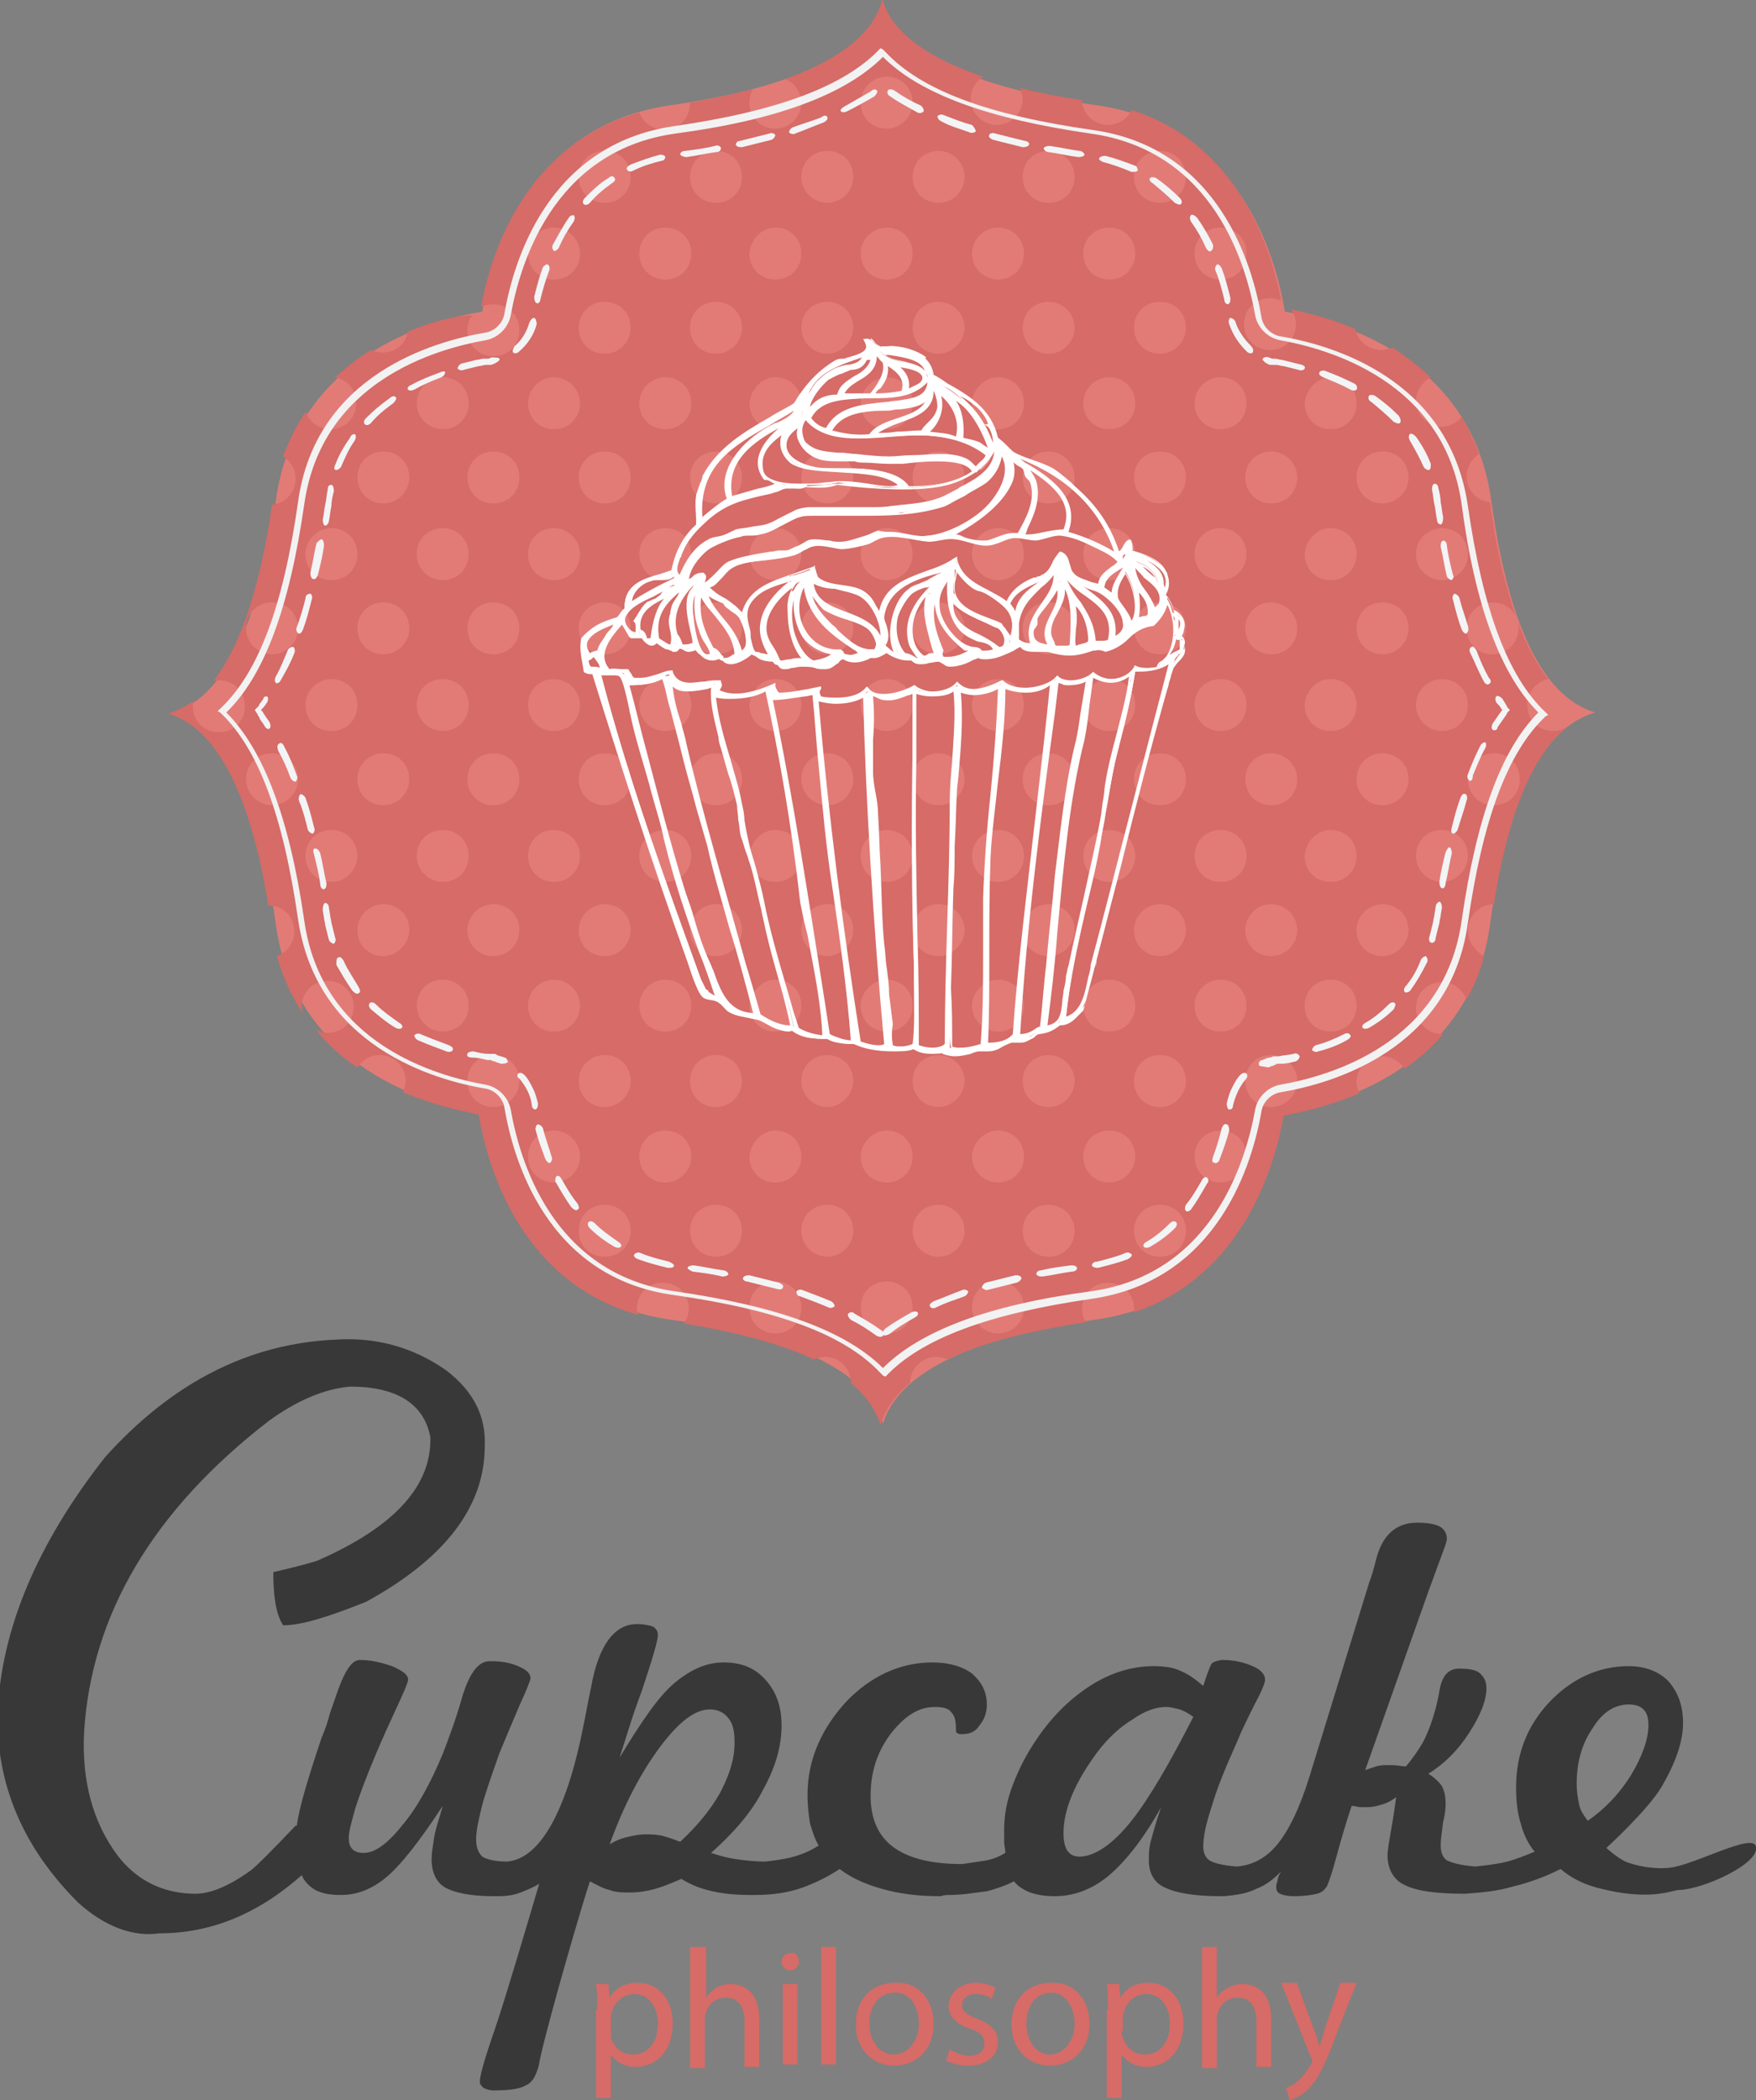 <svg xmlns="http://www.w3.org/2000/svg" width="142" height="169.8"><rect width="100%" height="100%" fill="#808080" stroke="none"/><style>.st0{fill:#d66b67}.st2{fill:#f3f4f5}</style><path class="st0" d="M48.3 162.5c0-.8 0-1.5-.1-2.1h1l.1 1.1c.5-.8 1.2-1.2 2.3-1.2 1.6 0 2.8 1.3 2.8 3.3 0 2.3-1.4 3.5-3 3.5-.9 0-1.6-.4-2-1v3.5h-1.2v-7.1zm1.1 1.7v.5c.2.8.9 1.4 1.8 1.4 1.2 0 2-1 2-2.5 0-1.3-.7-2.4-1.9-2.4-.8 0-1.6.6-1.8 1.4 0 .1-.1.3-.1.5v1.1zM55.9 157.4h1.2v4.1c.2-.3.5-.6.8-.8.4-.2.8-.3 1.2-.3.9 0 2.3.5 2.3 2.8v3.9h-1.2v-3.7c0-1-.4-1.9-1.5-1.9-.8 0-1.4.5-1.6 1.2-.1.2-.1.3-.1.6v3.9h-1.2v-9.8zM64.6 158.6c0 .4-.3.7-.7.7-.4 0-.7-.3-.7-.7 0-.4.3-.7.7-.7.4-.1.7.2.7.7zm-1.3 8.3v-6.5h1.2v6.5h-1.2zM66.4 157.4h1.2v9.5h-1.2v-9.5zM75.5 163.6c0 2.4-1.7 3.4-3.2 3.4-1.7 0-3.1-1.3-3.1-3.3 0-2.2 1.4-3.4 3.2-3.4 1.8-.1 3.1 1.3 3.1 3.3zm-5.2 0c0 1.4.8 2.5 2 2.5 1.1 0 2-1.1 2-2.5 0-1.1-.5-2.5-1.9-2.5-1.5 0-2.1 1.3-2.1 2.5zM76.8 165.7c.4.2 1 .5 1.6.5.8 0 1.2-.4 1.2-1s-.3-.9-1.2-1.2c-1.2-.4-1.7-1.1-1.7-1.8 0-1 .9-1.9 2.2-1.9.7 0 1.2.2 1.6.4l-.3.9c-.3-.2-.7-.4-1.3-.4-.7 0-1.1.4-1.1.9s.4.8 1.2 1.1c1.1.4 1.7 1 1.7 1.9 0 1.1-.9 1.9-2.4 1.9-.7 0-1.4-.2-1.8-.4l.3-.9zM88.1 163.6c0 2.4-1.7 3.4-3.2 3.4-1.7 0-3.1-1.3-3.1-3.3 0-2.2 1.4-3.4 3.2-3.4 1.8-.1 3.1 1.3 3.1 3.3zm-5.1 0c0 1.4.8 2.5 1.9 2.5 1.1 0 2-1.1 2-2.5 0-1.1-.6-2.5-1.9-2.5-1.4 0-2 1.3-2 2.5zM89.6 162.5c0-.8 0-1.5-.1-2.1h1l.1 1.1c.5-.8 1.2-1.2 2.3-1.2 1.6 0 2.8 1.3 2.8 3.3 0 2.3-1.4 3.5-3 3.5-.9 0-1.6-.4-2-1v3.5h-1.2v-7.1zm1.1 1.7c0 .2 0 .3.1.5.2.8.9 1.4 1.8 1.4 1.2 0 2-1 2-2.5 0-1.3-.7-2.4-1.9-2.4-.8 0-1.6.6-1.8 1.4 0 .1-.1.3-.1.5v1.1zM97.2 157.4h1.2v4.1c.2-.3.5-.6.9-.8.3-.2.8-.3 1.2-.3.9 0 2.3.5 2.3 2.8v3.9h-1.2v-3.7c0-1-.4-1.9-1.5-1.9-.8 0-1.4.5-1.6 1.2-.1.2-.1.3-.1.6v3.9h-1.2v-9.8zM104.9 160.4l1.4 3.8c.2.4.3.9.4 1.3.1-.4.3-.9.4-1.4l1.3-3.8h1.3l-1.8 4.6c-.8 2.2-1.4 3.3-2.2 4.1-.6.5-1.1.7-1.4.8l-.3-1c.3-.1.7-.3 1-.6.3-.3.7-.7 1-1.3.1-.1.1-.2.1-.3 0-.1 0-.2-.1-.3l-2.4-6h1.3z"/><g><path d="M129 57.6c-2.7-.8-6.6-3.9-8.4-17.1-1.6-11.6-12.3-14.6-16.7-15.3-.7-4.4-3.7-15.1-15.3-16.7C75.3 6.6 72.1 2.7 71.4.1V0v.1c-.8 2.6-3.9 6.5-17.1 8.4C42.7 10.1 39.7 20.8 39 25.2c-4.4.7-15.1 3.7-16.7 15.3-1.8 13.2-5.7 16.3-8.3 17.1h-.1.1c2.6.8 6.5 3.9 8.3 17.1C23.9 86.3 34.6 89.3 39 90c.7 4.4 3.7 15.1 15.3 16.7 13.2 1.8 16.3 5.7 17.1 8.4v.1-.1c.8-2.6 3.9-6.5 17.1-8.4 11.6-1.6 14.6-12.3 15.3-16.7 4.4-.7 15.1-3.7 16.7-15.3 1.8-13.1 5.7-16.3 8.5-17.1-.1 0-.1 0 0 0-.1 0-.1 0 0 0z" fill="#e27b76"/><path class="st0" d="M118.7 75.2c0-1.1.9-2.1 2.1-2.1 1.4-8.8 3.8-12.7 6-14.4-.3.2-.7.4-1.2.4-1.2 0-2.1-.9-2.1-2.1 0-1 .7-1.9 1.7-2.1-.9-1.1-1.7-2.6-2.5-4.7.1.2.1.4.1.6 0 1.1-.9 2.1-2.1 2.1-1.2 0-2.1-.9-2.1-2.1 0-1.2.9-2.1 2.1-2.1.9 0 1.6.5 1.9 1.2-.8-2.3-1.6-5.3-2.1-9.3-1.1-.1-1.9-1-1.9-2.1 0-.7.4-1.4 1-1.8-.4-1.1-.9-2.1-1.4-3-.4.5-1 .8-1.6.8-1.1 0-2.1-.9-2.1-2.1 0-.8.5-1.5 1.2-1.9-1-.9-2-1.7-3.1-2.4-.3.1-.6.2-.9.2-1 0-1.9-.7-2.1-1.7-1.9-.8-3.8-1.3-5.2-1.6.2.3.4.7.4 1.2 0 1.2-.9 2.1-2.1 2.1-1.2 0-2.1-.9-2.1-2.1 0-1.2.9-2.1 2.1-2.1.3 0 .6.1.9.2-.8-4.2-3.5-12.7-12.1-15.4-.3.7-1.1 1.2-1.9 1.2-1.1 0-2.1-.9-2.1-2-1.9-.3-3.6-.6-5-1 .1.3.2.6.2.9 0 1.1-.9 2.1-2.1 2.1-1.1 0-2.1-.9-2.1-2.1 0-.8.4-1.4 1-1.8-5.9-2-7.7-4.5-8.2-6.4V.1C70.8 2 69 4.4 63.5 6.4c.8.3 1.3 1.1 1.3 1.9 0 1.1-.9 2.1-2.1 2.1-1.2 0-2.1-.9-2.1-2.1 0-.4.1-.8.3-1.1-1.5.4-3.2.8-5.1 1.1v.1c0 1.1-.9 2.1-2.1 2.1-.9 0-1.7-.6-2-1.4-9.2 2.6-12 11.3-12.8 15.7.3-.1.6-.2 1-.2 1.2 0 2.1.9 2.1 2.1 0 1.2-.9 2.1-2.1 2.1-1.2 0-2.1-.9-2.1-2.1 0-.4.1-.9.4-1.2-1.4 0-3.2.5-5.2 1.3-.2 1-1 1.7-2.1 1.7-.3 0-.6-.1-.9-.2-1 .6-2 1.4-2.9 2.2 1 .2 1.7 1 1.7 2.1 0 1.2-.9 2.1-2.1 2.1-.9 0-1.7-.6-2-1.4-.7 1.1-1.3 2.2-1.8 3.6.6.4 1 1 1 1.8 0 1.1-.8 2-1.9 2.1-1.1 7.6-2.9 11.9-4.7 14.2h.4c1.2 0 2.1.9 2.1 2.1 0 1.2-.9 2.1-2.1 2.1-1.2 0-2.1-.9-2.1-2.1v-.4c-.7.5-1.4.8-2 1h-.1.1c2.5.7 6.2 3.7 8.1 15.5 1.2 0 2.1.9 2.1 2.1 0 .9-.6 1.7-1.4 2 .5 1.8 1.2 3.3 2.1 4.6 0-.1-.1-.3-.1-.5 0-1.2.9-2.1 2.1-2.1 1.2 0 2.1.9 2.1 2.1 0 1.2-.9 2.1-2.1 2.1-.4 0-.7-.1-1-.3 1 1.3 2.2 2.3 3.4 3.1.4-.6 1-1 1.8-1 1.2 0 2.1.9 2.1 2.1 0 .3-.1.6-.2.9 2.3 1 4.6 1.5 6.1 1.8.7 4.1 3.3 13.5 12.9 16.2 0-.2-.1-.4-.1-.5 0-1.2.9-2.1 2.1-2.1 1.2 0 2.1.9 2.1 2.1 0 .5-.2.9-.4 1.2 4.8.8 8.2 1.8 10.5 2.9.3-.1.6-.2.9-.2 1.2 0 2.1.9 2.1 2.1 1.4 1.2 2.1 2.4 2.4 3.4v.1-.1c.3-1 .9-2.2 2.4-3.4 0-1.1.9-2.1 2.1-2.1.3 0 .6.1.9.2 2.5-1.2 6-2.2 11.2-3-.2-.3-.3-.7-.3-1.1 0-1.2.9-2.1 2.1-2.1 1.2 0 2.1.9 2.1 2.1v.3c8.9-3 11.4-12 12.1-15.9 1.5-.3 3.8-.8 6.1-1.8-.1-.3-.2-.6-.2-.9 0-1.2.9-2.1 2.1-2.1.7 0 1.4.4 1.8 1 1.1-.8 2.2-1.7 3.1-2.8h-.1c-1.1 0-2.1-.9-2.1-2.1 0-1.2.9-2.1 2.1-2.1.9 0 1.7.6 2 1.4.6-1.1 1.1-2.2 1.4-3.5-.8-.5-1.3-1.2-1.3-2.1zM22 65.1c-1.1 0-2.1-.9-2.1-2.1 0-1.2.9-2.1 2.1-2.1 1.2 0 2.1.9 2.1 2.1 0 1.2-1 2.1-2.1 2.1zm0-12.2c-1.1 0-2.1-.9-2.1-2.1 0-1.2.9-2.1 2.1-2.1 1.2 0 2.1.9 2.1 2.1 0 1.2-1 2.1-2.1 2.1zm13.8-22.4c1.2 0 2.1.9 2.1 2.1 0 1.2-.9 2.1-2.1 2.1-1.1 0-2.1-.9-2.1-2.1 0-1.1.9-2.1 2.1-2.1zm0 12.2c1.2 0 2.1.9 2.1 2.1 0 1.2-.9 2.1-2.1 2.1-1.1 0-2.1-.9-2.1-2.1 0-1.2.9-2.1 2.1-2.1zm0 12.2c1.2 0 2.1.9 2.1 2.1 0 1.2-.9 2.1-2.1 2.1-1.1 0-2.1-.9-2.1-2.1 0-1.2.9-2.1 2.1-2.1zm0 12.2c1.2 0 2.1.9 2.1 2.1 0 1.2-.9 2.1-2.1 2.1-1.1 0-2.1-.9-2.1-2.1 0-1.2.9-2.1 2.1-2.1zm-9-24.4c1.2 0 2.1.9 2.1 2.1 0 1.2-.9 2.1-2.1 2.1-1.2 0-2.1-.9-2.1-2.1 0-1.2 1-2.1 2.1-2.1zm0 12.2c1.2 0 2.1.9 2.1 2.1 0 1.2-.9 2.1-2.1 2.1-1.2 0-2.1-.9-2.1-2.1 0-1.2 1-2.1 2.1-2.1zm0 16.4c-1.2 0-2.1-.9-2.1-2.1 0-1.2.9-2.1 2.1-2.1 1.2 0 2.1.9 2.1 2.1 0 1.1-.9 2.1-2.1 2.1zm4.2 6c-1.2 0-2.1-.9-2.1-2.1 0-1.1.9-2.1 2.1-2.1 1.2 0 2.1.9 2.1 2.1 0 1.1-1 2.1-2.1 2.1zm0-12.2c-1.2 0-2.1-.9-2.1-2.1 0-1.2.9-2.1 2.1-2.1 1.2 0 2.1.9 2.1 2.1 0 1.2-1 2.1-2.1 2.1zm0-12.2c-1.2 0-2.1-.9-2.1-2.1 0-1.2.9-2.1 2.1-2.1 1.2 0 2.1.9 2.1 2.1 0 1.2-1 2.1-2.1 2.1zm0-12.2c-1.2 0-2.1-.9-2.1-2.1 0-1.2.9-2.1 2.1-2.1 1.2 0 2.1.9 2.1 2.1 0 1.2-1 2.1-2.1 2.1zm4.8 42.7c-1.1 0-2.1-.9-2.1-2.1 0-1.2.9-2.1 2.1-2.1 1.2 0 2.1.9 2.1 2.1 0 1.2-.9 2.1-2.1 2.1zm4.1 6.1c-1.2 0-2.1-.9-2.1-2.1 0-1.2.9-2.1 2.1-2.1 1.2 0 2.1.9 2.1 2.1 0 1.1-.9 2.1-2.1 2.1zm0-12.2c-1.2 0-2.1-.9-2.1-2.1 0-1.1.9-2.1 2.1-2.1 1.2 0 2.1.9 2.1 2.1 0 1.1-.9 2.1-2.1 2.1zm0-12.2c-1.2 0-2.1-.9-2.1-2.1 0-1.2.9-2.1 2.1-2.1 1.2 0 2.1.9 2.1 2.1 0 1.2-.9 2.1-2.1 2.1zm0-12.2c-1.2 0-2.1-.9-2.1-2.1 0-1.2.9-2.1 2.1-2.1 1.2 0 2.1.9 2.1 2.1 0 1.2-.9 2.1-2.1 2.1zm0-12.2c-1.2 0-2.1-.9-2.1-2.1 0-1.2.9-2.1 2.1-2.1 1.2 0 2.1.9 2.1 2.1 0 1.2-.9 2.1-2.1 2.1zm4.9-22.3c1.1 0 2.1.9 2.1 2.1 0 1.2-.9 2.1-2.1 2.1-1.2 0-2.1-.9-2.1-2.1 0-1.2.9-2.1 2.1-2.1zm0 12.1c1.1 0 2.1.9 2.1 2.1 0 1.2-.9 2.1-2.1 2.1-1.2 0-2.1-.9-2.1-2.1 0-1.1.9-2.1 2.1-2.1zm0 12.2c1.1 0 2.1.9 2.1 2.1 0 1.2-.9 2.1-2.1 2.1-1.2 0-2.1-.9-2.1-2.1 0-1.2.9-2.1 2.1-2.1zm0 12.2c1.1 0 2.1.9 2.1 2.1 0 1.2-.9 2.1-2.1 2.1-1.2 0-2.1-.9-2.1-2.1 0-1.2.9-2.1 2.1-2.1zm0 12.2c1.1 0 2.1.9 2.1 2.1 0 1.2-.9 2.1-2.1 2.1-1.2 0-2.1-.9-2.1-2.1 0-1.2.9-2.1 2.1-2.1zm0 12.1c1.1 0 2.1.9 2.1 2.1 0 1.2-.9 2.1-2.1 2.1-1.2 0-2.1-.9-2.1-2.1 0-1.1.9-2.1 2.1-2.1zm0 16.4c-1.2 0-2.1-.9-2.1-2.1 0-1.2.9-2.1 2.1-2.1 1.1 0 2.1.9 2.1 2.1 0 1.2-1 2.1-2.1 2.1zm4.1 6c-1.2 0-2.1-.9-2.1-2.1 0-1.2.9-2.1 2.1-2.1 1.2 0 2.1.9 2.1 2.1 0 1.2-.9 2.1-2.1 2.1zm0-12.1c-1.2 0-2.1-.9-2.1-2.1 0-1.2.9-2.1 2.1-2.1 1.2 0 2.1.9 2.1 2.1 0 1.1-.9 2.1-2.1 2.1zm0-12.2c-1.2 0-2.1-.9-2.1-2.1 0-1.1.9-2.1 2.1-2.1 1.2 0 2.1.9 2.1 2.1 0 1.1-.9 2.1-2.1 2.1zm0-12.2c-1.2 0-2.1-.9-2.1-2.1 0-1.2.9-2.1 2.1-2.1 1.2 0 2.1.9 2.1 2.1 0 1.2-.9 2.1-2.1 2.1zm0-12.2c-1.2 0-2.1-.9-2.1-2.1 0-1.2.9-2.1 2.1-2.1 1.2 0 2.1.9 2.1 2.1 0 1.2-.9 2.1-2.1 2.1zm0-12.2c-1.2 0-2.1-.9-2.1-2.1 0-1.2.9-2.1 2.1-2.1 1.2 0 2.1.9 2.1 2.1 0 1.2-.9 2.1-2.1 2.1zm0-12.1c-1.2 0-2.1-.9-2.1-2.1 0-1.2.9-2.1 2.1-2.1 1.2 0 2.1.9 2.1 2.1 0 1.1-.9 2.1-2.1 2.1zm0-12.2c-1.2 0-2.1-.9-2.1-2.1 0-1.2.9-2.1 2.1-2.1 1.2 0 2.1.9 2.1 2.1 0 1.2-.9 2.1-2.1 2.1zm31.8 2c1.2 0 2.1.9 2.1 2.1 0 1.2-.9 2.1-2.1 2.1-1.1 0-2.1-.9-2.1-2.1 0-1.2 1-2.1 2.1-2.1zm0 12.1c1.2 0 2.1.9 2.1 2.1 0 1.2-.9 2.1-2.1 2.1-1.1 0-2.1-.9-2.1-2.1 0-1.1 1-2.1 2.1-2.1zm0 12.2c1.2 0 2.1.9 2.1 2.1 0 1.2-.9 2.1-2.1 2.1-1.1 0-2.1-.9-2.1-2.1 0-1.2 1-2.1 2.1-2.1zm0 12.2c1.2 0 2.1.9 2.1 2.1 0 1.2-.9 2.1-2.1 2.1-1.1 0-2.1-.9-2.1-2.1 0-1.2 1-2.1 2.1-2.1zm0 12.2c1.2 0 2.1.9 2.1 2.1 0 1.2-.9 2.1-2.1 2.1-1.1 0-2.1-.9-2.1-2.1 0-1.2 1-2.1 2.1-2.1zm0 12.1c1.2 0 2.1.9 2.1 2.1 0 1.2-.9 2.1-2.1 2.1-1.1 0-2.1-.9-2.1-2.1 0-1.1 1-2.1 2.1-2.1zm0 12.2c1.2 0 2.1.9 2.1 2.1 0 1.2-.9 2.1-2.1 2.1-1.1 0-2.1-.9-2.1-2.1 0-1.1 1-2.1 2.1-2.1zm-9-85.2c1.2 0 2.1.9 2.1 2.1 0 1.1-.9 2.1-2.1 2.1-1.2 0-2.1-.9-2.1-2.1 0-1.2 1-2.1 2.1-2.1zm0 12.2c1.2 0 2.1.9 2.1 2.1 0 1.2-.9 2.1-2.1 2.1-1.2 0-2.1-.9-2.1-2.1 0-1.2 1-2.1 2.1-2.1zm0 12.1c1.2 0 2.1.9 2.1 2.1 0 1.2-.9 2.1-2.1 2.1-1.2 0-2.1-.9-2.1-2.1 0-1.1 1-2.1 2.1-2.1zm0 12.2c1.2 0 2.1.9 2.1 2.1 0 1.2-.9 2.1-2.1 2.1-1.2 0-2.1-.9-2.1-2.1 0-1.2 1-2.1 2.1-2.1zm0 12.2c1.2 0 2.1.9 2.1 2.1 0 1.2-.9 2.1-2.1 2.1-1.2 0-2.1-.9-2.1-2.1 0-1.2 1-2.1 2.1-2.1zm0 12.2c1.2 0 2.1.9 2.1 2.1 0 1.2-.9 2.1-2.1 2.1-1.2 0-2.1-.9-2.1-2.1 0-1.2 1-2.1 2.1-2.1zm0 12.1c1.2 0 2.1.9 2.1 2.1 0 1.2-.9 2.1-2.1 2.1-1.2 0-2.1-.9-2.1-2.1 0-1.1 1-2.1 2.1-2.1zm0 12.2c1.2 0 2.1.9 2.1 2.1 0 1.2-.9 2.1-2.1 2.1-1.2 0-2.1-.9-2.1-2.1 0-1.1 1-2.1 2.1-2.1zm-9-73c1.2 0 2.1.9 2.1 2.1 0 1.2-.9 2.1-2.1 2.1-1.2 0-2.1-.9-2.1-2.1.1-1.2 1-2.1 2.1-2.1zm0 12.1c1.2 0 2.1.9 2.1 2.1 0 1.2-.9 2.1-2.1 2.1-1.2 0-2.1-.9-2.1-2.1.1-1.1 1-2.1 2.1-2.1zm0 12.2c1.2 0 2.1.9 2.1 2.1 0 1.2-.9 2.1-2.1 2.1-1.2 0-2.1-.9-2.1-2.1.1-1.2 1-2.1 2.1-2.1zm0 12.2c1.2 0 2.1.9 2.1 2.1 0 1.2-.9 2.1-2.1 2.1-1.2 0-2.1-.9-2.1-2.1.1-1.2 1-2.1 2.1-2.1zm0 12.2c1.2 0 2.1.9 2.1 2.1 0 1.2-.9 2.1-2.1 2.1-1.2 0-2.1-.9-2.1-2.1.1-1.2 1-2.1 2.1-2.1zm0 12.1c1.2 0 2.1.9 2.1 2.1 0 1.2-.9 2.1-2.1 2.1-1.2 0-2.1-.9-2.1-2.1.1-1.1 1-2.1 2.1-2.1zm0 12.2c1.2 0 2.1.9 2.1 2.1 0 1.2-.9 2.1-2.1 2.1-1.2 0-2.1-.9-2.1-2.1.1-1.1 1-2.1 2.1-2.1zm-8.9-73c1.2 0 2.1.9 2.1 2.1 0 1.2-.9 2.1-2.1 2.1-1.2 0-2.1-.9-2.1-2.1 0-1.2.9-2.1 2.1-2.1zm0 12.1c1.2 0 2.1.9 2.1 2.1 0 1.2-.9 2.1-2.1 2.1-1.2 0-2.1-.9-2.1-2.1 0-1.1.9-2.1 2.1-2.1zm0 12.2c1.2 0 2.1.9 2.1 2.1 0 1.2-.9 2.1-2.1 2.1-1.2 0-2.1-.9-2.1-2.1 0-1.2.9-2.1 2.1-2.1zm0 12.2c1.2 0 2.1.9 2.1 2.1 0 1.2-.9 2.1-2.1 2.1-1.2 0-2.1-.9-2.1-2.1 0-1.2.9-2.1 2.1-2.1zm0 12.2c1.2 0 2.1.9 2.1 2.1 0 1.2-.9 2.1-2.1 2.1-1.2 0-2.1-.9-2.1-2.1 0-1.2.9-2.1 2.1-2.1zm0 12.1c1.2 0 2.1.9 2.1 2.1 0 1.2-.9 2.1-2.1 2.1-1.2 0-2.1-.9-2.1-2.1 0-1.1.9-2.1 2.1-2.1zm0 16.4c-1.2 0-2.1-.9-2.1-2.1 0-1.2.9-2.1 2.1-2.1 1.2 0 2.1.9 2.1 2.1 0 1.2-1 2.1-2.1 2.1zm4.1 6c-1.2 0-2.1-.9-2.1-2.1 0-1.2.9-2.1 2.1-2.1 1.2 0 2.1.9 2.1 2.1 0 1.2-.9 2.1-2.1 2.1zm0-12.1c-1.2 0-2.1-.9-2.1-2.1 0-1.2.9-2.1 2.1-2.1 1.2 0 2.1.9 2.1 2.1 0 1.1-.9 2.1-2.1 2.1zm0-12.2c-1.2 0-2.1-.9-2.1-2.1 0-1.1.9-2.1 2.1-2.1 1.2 0 2.1.9 2.1 2.1 0 1.1-.9 2.1-2.1 2.1zm0-12.2c-1.2 0-2.1-.9-2.1-2.1 0-1.2.9-2.1 2.1-2.1 1.2 0 2.1.9 2.1 2.1 0 1.2-.9 2.1-2.1 2.1zm0-12.2c-1.2 0-2.1-.9-2.1-2.1 0-1.2.9-2.1 2.1-2.1 1.2 0 2.1.9 2.1 2.1 0 1.2-.9 2.1-2.1 2.1zm0-12.2c-1.2 0-2.1-.9-2.1-2.1 0-1.2.9-2.1 2.1-2.1 1.2 0 2.1.9 2.1 2.1 0 1.2-.9 2.1-2.1 2.1zm0-12.1c-1.2 0-2.1-.9-2.1-2.1 0-1.2.9-2.1 2.1-2.1 1.2 0 2.1.9 2.1 2.1 0 1.1-.9 2.1-2.1 2.1zm0-12.2c-1.2 0-2.1-.9-2.1-2.1 0-1.2.9-2.1 2.1-2.1 1.2 0 2.1.9 2.1 2.1 0 1.2-.9 2.1-2.1 2.1zm4.8 91.4c-1.2 0-2.1-.9-2.1-2.1 0-1.2.9-2.1 2.1-2.1 1.2 0 2.1.9 2.1 2.1 0 1.2-.9 2.1-2.1 2.1zm4.2-6.2c-1.1 0-2.1-.9-2.1-2.1 0-1.2.9-2.1 2.1-2.1 1.2 0 2.1.9 2.1 2.1 0 1.2-1 2.1-2.1 2.1zm0-12.1c-1.1 0-2.1-.9-2.1-2.1 0-1.2.9-2.1 2.1-2.1 1.2 0 2.1.9 2.1 2.1 0 1.1-1 2.1-2.1 2.1zm0-12.2c-1.1 0-2.1-.9-2.1-2.1 0-1.1.9-2.1 2.1-2.1 1.2 0 2.1.9 2.1 2.1 0 1.1-1 2.1-2.1 2.1zm0-12.2c-1.1 0-2.1-.9-2.1-2.1 0-1.2.9-2.1 2.1-2.1 1.2 0 2.1.9 2.1 2.1 0 1.2-1 2.1-2.1 2.1zm0-12.2c-1.1 0-2.1-.9-2.1-2.1 0-1.2.9-2.1 2.1-2.1 1.2 0 2.1.9 2.1 2.1 0 1.2-1 2.1-2.1 2.1zm0-12.2c-1.1 0-2.1-.9-2.1-2.1 0-1.2.9-2.1 2.1-2.1 1.2 0 2.1.9 2.1 2.1 0 1.2-1 2.1-2.1 2.1zm0-12.1c-1.1 0-2.1-.9-2.1-2.1 0-1.2.9-2.1 2.1-2.1 1.2 0 2.1.9 2.1 2.1 0 1.1-1 2.1-2.1 2.1zm0-12.2c-1.1 0-2.1-.9-2.1-2.1 0-1.2.9-2.1 2.1-2.1 1.2 0 2.1.9 2.1 2.1 0 1.2-1 2.1-2.1 2.1zm4.8 91.4c-1.2 0-2.1-.9-2.1-2.1 0-1.2.9-2.1 2.1-2.1 1.2 0 2.1.9 2.1 2.1 0 1.2-.9 2.1-2.1 2.1zm4.2-6.2c-1.2 0-2.1-.9-2.1-2.1 0-1.2.9-2.1 2.1-2.1 1.1 0 2.1.9 2.1 2.1 0 1.2-1 2.1-2.1 2.1zm0-12.1c-1.2 0-2.1-.9-2.1-2.1 0-1.2.9-2.1 2.1-2.1 1.1 0 2.1.9 2.1 2.1 0 1.1-1 2.1-2.1 2.1zm0-12.2c-1.2 0-2.1-.9-2.1-2.1 0-1.1.9-2.1 2.1-2.1 1.1 0 2.1.9 2.1 2.1 0 1.1-1 2.1-2.1 2.1zm0-12.2c-1.2 0-2.1-.9-2.1-2.1 0-1.2.9-2.1 2.1-2.1 1.1 0 2.1.9 2.1 2.1 0 1.2-1 2.1-2.1 2.1zm0-12.2c-1.2 0-2.1-.9-2.1-2.1 0-1.2.9-2.1 2.1-2.1 1.1 0 2.1.9 2.1 2.1 0 1.2-1 2.1-2.1 2.1zm0-12.2c-1.2 0-2.1-.9-2.1-2.1 0-1.2.9-2.1 2.1-2.1 1.1 0 2.1.9 2.1 2.1 0 1.2-1 2.1-2.1 2.1zm0-12.1c-1.2 0-2.1-.9-2.1-2.1 0-1.2.9-2.1 2.1-2.1 1.1 0 2.1.9 2.1 2.1 0 1.1-1 2.1-2.1 2.1zm0-12.2c-1.2 0-2.1-.9-2.1-2.1 0-1.2.9-2.1 2.1-2.1 1.1 0 2.1.9 2.1 2.1 0 1.2-1 2.1-2.1 2.1zm4.8 91.4c-1.1 0-2.1-.9-2.1-2.1 0-1.2.9-2.1 2.1-2.1 1.2 0 2.1.9 2.1 2.1 0 1.2-.9 2.1-2.1 2.1zm4.1-6.2c-1.2 0-2.1-.9-2.1-2.1 0-1.2.9-2.1 2.1-2.1 1.1 0 2.1.9 2.1 2.1 0 1.2-.9 2.1-2.1 2.1zm0-12.1c-1.2 0-2.1-.9-2.1-2.1 0-1.2.9-2.1 2.1-2.1 1.1 0 2.1.9 2.1 2.1 0 1.1-.9 2.1-2.1 2.1zm0-12.2c-1.2 0-2.1-.9-2.1-2.1 0-1.1.9-2.1 2.1-2.1 1.1 0 2.1.9 2.1 2.1 0 1.1-.9 2.1-2.1 2.1zm0-12.2c-1.2 0-2.1-.9-2.1-2.1 0-1.2.9-2.1 2.1-2.1 1.1 0 2.1.9 2.1 2.1 0 1.2-.9 2.1-2.1 2.1zm0-12.2c-1.2 0-2.1-.9-2.1-2.1 0-1.2.9-2.1 2.1-2.1 1.1 0 2.1.9 2.1 2.1 0 1.2-.9 2.1-2.1 2.1zm0-12.2c-1.2 0-2.1-.9-2.1-2.1 0-1.2.9-2.1 2.1-2.1 1.1 0 2.1.9 2.1 2.1 0 1.2-.9 2.1-2.1 2.1zm0-12.1c-1.2 0-2.1-.9-2.1-2.1 0-1.2.9-2.1 2.1-2.1 1.1 0 2.1.9 2.1 2.1 0 1.1-.9 2.1-2.1 2.1zm0-12.2c-1.2 0-2.1-.9-2.1-2.1 0-1.2.9-2.1 2.1-2.1 1.1 0 2.1.9 2.1 2.1 0 1.2-.9 2.1-2.1 2.1zm13.9 2c1.2 0 2.1.9 2.1 2.1 0 1.2-.9 2.1-2.1 2.1-1.2 0-2.1-.9-2.1-2.1 0-1.2.9-2.1 2.1-2.1zm0 12.1c1.2 0 2.1.9 2.1 2.1 0 1.2-.9 2.1-2.1 2.1-1.2 0-2.1-.9-2.1-2.1 0-1.1.9-2.1 2.1-2.1zm0 12.2c1.2 0 2.1.9 2.1 2.1 0 1.2-.9 2.1-2.1 2.1-1.2 0-2.1-.9-2.1-2.1 0-1.2.9-2.1 2.1-2.1zm0 12.2c1.2 0 2.1.9 2.1 2.1 0 1.2-.9 2.1-2.1 2.1-1.2 0-2.1-.9-2.1-2.1 0-1.2.9-2.1 2.1-2.1zm0 12.2c1.2 0 2.1.9 2.1 2.1 0 1.2-.9 2.1-2.1 2.1-1.2 0-2.1-.9-2.1-2.1 0-1.2.9-2.1 2.1-2.1zm0 12.1c1.2 0 2.1.9 2.1 2.1 0 1.2-.9 2.1-2.1 2.1-1.2 0-2.1-.9-2.1-2.1 0-1.1.9-2.1 2.1-2.1zm-9-60.8c1.2 0 2.1.9 2.1 2.1 0 1.2-.9 2.1-2.1 2.1-1.2 0-2.1-.9-2.1-2.1 0-1.2.9-2.1 2.1-2.1zm0 12.1c1.2 0 2.1.9 2.1 2.1 0 1.2-.9 2.1-2.1 2.1-1.2 0-2.1-.9-2.1-2.1 0-1.1.9-2.1 2.1-2.1zm0 12.2c1.2 0 2.1.9 2.1 2.1 0 1.2-.9 2.1-2.1 2.1-1.2 0-2.1-.9-2.1-2.1 0-1.2.9-2.1 2.1-2.1zm0 12.2c1.2 0 2.1.9 2.1 2.1 0 1.2-.9 2.1-2.1 2.1-1.2 0-2.1-.9-2.1-2.1 0-1.2.9-2.1 2.1-2.1zm0 12.2c1.2 0 2.1.9 2.1 2.1 0 1.2-.9 2.1-2.1 2.1-1.2 0-2.1-.9-2.1-2.1 0-1.2.9-2.1 2.1-2.1zm0 12.1c1.2 0 2.1.9 2.1 2.1 0 1.2-.9 2.1-2.1 2.1-1.2 0-2.1-.9-2.1-2.1 0-1.1.9-2.1 2.1-2.1zm0 16.4c-1.2 0-2.1-.9-2.1-2.1 0-1.2.9-2.1 2.1-2.1 1.2 0 2.1.9 2.1 2.1 0 1.2-1 2.1-2.1 2.1zm4.1 6c-1.2 0-2.1-.9-2.1-2.1 0-1.2.9-2.1 2.1-2.1 1.2 0 2.1.9 2.1 2.1 0 1.2-.9 2.1-2.1 2.1zm0-12.1c-1.2 0-2.1-.9-2.1-2.1 0-1.2.9-2.1 2.1-2.1 1.2 0 2.1.9 2.1 2.1 0 1.1-.9 2.1-2.1 2.1zm0-12.2c-1.2 0-2.1-.9-2.1-2.1 0-1.1.9-2.1 2.1-2.1 1.2 0 2.1.9 2.1 2.1 0 1.1-.9 2.1-2.1 2.1zm0-12.2c-1.2 0-2.1-.9-2.1-2.1 0-1.2.9-2.1 2.1-2.1 1.2 0 2.1.9 2.1 2.1 0 1.2-.9 2.1-2.1 2.1zm0-12.2c-1.2 0-2.1-.9-2.1-2.1 0-1.2.9-2.1 2.1-2.1 1.2 0 2.1.9 2.1 2.1 0 1.2-.9 2.1-2.1 2.1zm0-12.2c-1.2 0-2.1-.9-2.1-2.1 0-1.2.9-2.1 2.1-2.1 1.2 0 2.1.9 2.1 2.1 0 1.2-.9 2.1-2.1 2.1zm0-12.1c-1.2 0-2.1-.9-2.1-2.1 0-1.2.9-2.1 2.1-2.1 1.2 0 2.1.9 2.1 2.1 0 1.1-.9 2.1-2.1 2.1zm0-12.2c-1.2 0-2.1-.9-2.1-2.1 0-1.2.9-2.1 2.1-2.1 1.2 0 2.1.9 2.1 2.1 0 1.2-.9 2.1-2.1 2.1zm4.9 79.2c-1.2 0-2.1-.9-2.1-2.1 0-1.2.9-2.1 2.1-2.1 1.2 0 2.1.9 2.1 2.1 0 1.2-1 2.1-2.1 2.1zm4.1-6.1c-1.2 0-2.1-.9-2.1-2.1 0-1.2.9-2.1 2.1-2.1 1.1 0 2.1.9 2.1 2.1 0 1.1-.9 2.1-2.1 2.1zm0-12.2c-1.2 0-2.1-.9-2.1-2.1 0-1.1.9-2.1 2.1-2.1 1.1 0 2.1.9 2.1 2.1 0 1.1-.9 2.1-2.1 2.1zm0-12.2c-1.2 0-2.1-.9-2.1-2.1 0-1.2.9-2.1 2.1-2.1 1.1 0 2.1.9 2.1 2.1 0 1.2-.9 2.1-2.1 2.1zm0-12.2c-1.2 0-2.1-.9-2.1-2.1 0-1.2.9-2.1 2.1-2.1 1.1 0 2.1.9 2.1 2.1 0 1.2-.9 2.1-2.1 2.1zm0-12.2c-1.2 0-2.1-.9-2.1-2.1 0-1.2.9-2.1 2.1-2.1 1.1 0 2.1.9 2.1 2.1 0 1.2-.9 2.1-2.1 2.1zm4.8-10.2c1.2 0 2.1.9 2.1 2.1 0 1.2-.9 2.1-2.1 2.1-1.2 0-2.1-.9-2.1-2.1.1-1.1 1-2.1 2.1-2.1zm0 12.2c1.2 0 2.1.9 2.1 2.1 0 1.2-.9 2.1-2.1 2.1-1.2 0-2.1-.9-2.1-2.1.1-1.2 1-2.1 2.1-2.1zm0 12.2c1.2 0 2.1.9 2.1 2.1 0 1.2-.9 2.1-2.1 2.1-1.2 0-2.1-.9-2.1-2.1.1-1.2 1-2.1 2.1-2.1zm0 12.2c1.2 0 2.1.9 2.1 2.1 0 1.2-.9 2.1-2.1 2.1-1.2 0-2.1-.9-2.1-2.1.1-1.2 1-2.1 2.1-2.1zm0 16.3c-1.2 0-2.1-.9-2.1-2.1 0-1.2.9-2.1 2.1-2.1 1.2 0 2.1.9 2.1 2.1 0 1.2-.9 2.1-2.1 2.1zm4.2-6.1c-1.2 0-2.1-.9-2.1-2.1 0-1.1.9-2.1 2.1-2.1 1.2 0 2.1.9 2.1 2.1 0 1.1-1 2.1-2.1 2.1zm0-12.2c-1.2 0-2.1-.9-2.1-2.1 0-1.2.9-2.1 2.1-2.1 1.2 0 2.1.9 2.1 2.1 0 1.2-1 2.1-2.1 2.1zm0-12.2c-1.2 0-2.1-.9-2.1-2.1 0-1.2.9-2.1 2.1-2.1 1.2 0 2.1.9 2.1 2.1 0 1.2-1 2.1-2.1 2.1zm0-12.2c-1.2 0-2.1-.9-2.1-2.1 0-1.2.9-2.1 2.1-2.1 1.2 0 2.1.9 2.1 2.1 0 1.2-1 2.1-2.1 2.1zm9 20.2c1.2 0 2.1.9 2.1 2.1 0 1.2-.9 2.1-2.1 2.1-1.2 0-2.1-.9-2.1-2.1 0-1.1.9-2.1 2.1-2.1zm-4.2-18.2c1.2 0 2.1.9 2.1 2.1 0 1.2-.9 2.1-2.1 2.1-1.1 0-2.1-.9-2.1-2.1 0-1.2 1-2.1 2.1-2.1zm0 12.2c1.2 0 2.1.9 2.1 2.1 0 1.2-.9 2.1-2.1 2.1-1.1 0-2.1-.9-2.1-2.1 0-1.2 1-2.1 2.1-2.1zm0 16.4c-1.1 0-2.1-.9-2.1-2.1 0-1.2.9-2.1 2.1-2.1 1.2 0 2.1.9 2.1 2.1 0 1.1-.9 2.1-2.1 2.1z"/><path class="st2" d="M68.6 106.2c.1-.1.3-.2.5 0 .7.4 1.4.8 2.1 1.3.2.1.3.3.2.5-.1.1-.3.1-.5 0-.7-.5-1.3-.9-2.1-1.3-.2-.2-.3-.4-.2-.5zM64.4 104.4c.1-.1.3-.2.5-.1.8.3 1.6.6 2.3.9.2.1.3.3.3.4-.1.1-.3.2-.5.1-.7-.3-1.5-.6-2.3-.9-.2 0-.3-.2-.3-.4zM60.1 103.3c0-.1.2-.2.5-.2l2.4.6c.2.1.4.2.3.4 0 .1-.2.2-.5.1l-2.4-.6c-.2 0-.4-.2-.3-.3zM55.6 102.5c0-.1.2-.2.5-.2.8.1 1.6.3 2.4.4.2 0 .4.2.4.3 0 .1-.2.2-.5.2-.8-.2-1.6-.3-2.4-.4-.2-.1-.4-.2-.4-.3zM51.3 101.4c.1-.1.3-.2.5-.1.7.3 1.5.5 2.3.7.2.1.4.2.4.3 0 .2-.2.2-.5.2-.8-.2-1.6-.4-2.4-.7-.3-.1-.4-.3-.3-.4zM47.6 98.8c.1-.1.3-.1.5.1.6.6 1.2 1 1.9 1.5.2.1.3.3.2.4-.1.1-.3.1-.5 0-.7-.4-1.4-.9-2-1.5-.2-.2-.2-.4-.1-.5zM45 95.1c.1-.1.3 0 .4.2.4.7.8 1.4 1.3 2 .1.2.2.4 0 .5-.1.1-.3 0-.5-.2-.5-.7-.9-1.4-1.3-2.1 0-.1 0-.3.1-.4zM43.5 90.9c.1 0 .3.1.4.3.2.8.5 1.6.7 2.3.1.2 0 .4-.1.5-.1.1-.3-.1-.4-.3-.3-.8-.6-1.6-.8-2.4 0-.2.1-.4.2-.4zM41.9 86.8c.1-.1.3-.1.5.1.3.3.5.7.7 1.1.2.4.3.8.4 1.2 0 .2 0 .4-.2.5-.1 0-.3-.1-.3-.4-.1-.8-.5-1.5-1-2.1-.2-.1-.2-.3-.1-.4zM37.8 85.2c0-.1.2-.2.5-.2.4.1.8.2 1.2.2h.4c.1 0 .2 0 .3.1.2.1.4.1.6.2.1 0 .2.1.2.2.1.1.1.2 0 .2-.1.1-.3.1-.5.1-.2-.1-.4-.1-.5-.2-.1 0-.2 0-.3-.1H39.4c-.4-.1-.8-.2-1.2-.2-.3 0-.5-.1-.4-.3zM33.5 83.7c.1-.1.3-.2.5-.1.7.3 1.5.6 2.3.9.2.1.4.2.3.4 0 .1-.3.2-.5.1-.8-.3-1.6-.6-2.3-.9-.2-.1-.3-.3-.3-.4zM29.9 81.1c.1-.1.3-.1.5.1.6.6 1.2 1 1.9 1.5.2.1.3.3.2.4-.1.1-.3.1-.5 0-.7-.4-1.4-1-2-1.5-.2-.2-.2-.4-.1-.5zM27.4 77.4c.1-.1.3.1.4.3.3.7.8 1.4 1.2 2.1.1.2.2.4 0 .5-.1.1-.3 0-.5-.2-.5-.7-.9-1.4-1.3-2.1 0-.3 0-.6.2-.6zM26.3 73c.1 0 .3.1.3.4l.1.6c0 .2.1.4.1.6l.3 1.2c.1.2 0 .4-.1.5-.1 0-.3-.1-.4-.3l-.3-1.2c0-.2-.1-.4-.1-.6l-.1-.6c0-.4.1-.6.2-.6zM25.5 68.6c.1 0 .3.1.4.4.2.8.3 1.6.5 2.4 0 .2 0 .4-.2.5-.1 0-.3-.1-.3-.4-.1-.8-.3-1.6-.5-2.4-.1-.3-.1-.5.1-.5zM24.3 64.2c.1 0 .3.1.4.3.3.8.5 1.6.7 2.4.1.2 0 .4-.1.5-.1 0-.3-.1-.4-.3-.2-.8-.4-1.6-.7-2.3-.1-.3 0-.5.1-.6zM22.6 60.1c.1-.1.3 0 .4.3.4.7.7 1.5 1 2.3.1.2 0 .4-.1.5-.1 0-.3-.1-.4-.3-.3-.8-.6-1.5-1-2.2-.1-.3-.1-.5.1-.6zM21.6 56.3c.1.1.1.3 0 .5-.1.1-.2.3-.3.4l-.2.2.1.1c.1.1.1.2.2.3.1.2.3.4.4.6.1.2.1.4 0 .5-.1.1-.3 0-.4-.2-.1-.2-.3-.4-.4-.6 0 0 0-.1-.1-.2l-.1-.2-.2-.3.3-.3.1-.2c.1-.1.2-.3.3-.4 0-.2.2-.2.3-.2zM23.7 52.3c.1 0 .2.3.1.5-.3.8-.7 1.5-1.1 2.2-.1.2-.3.3-.4.2-.1-.1-.1-.3 0-.5.4-.7.7-1.5 1-2.2.1-.1.2-.2.4-.2zM25.1 48c.1 0 .2.3.1.5-.2.8-.4 1.6-.7 2.4-.1.2-.2.4-.4.3-.1-.1-.2-.3-.1-.5.3-.8.5-1.5.7-2.3 0-.3.2-.4.4-.4zM26 43.6c.1 0 .2.2.2.5-.1.8-.3 1.6-.5 2.4-.1.2-.2.4-.4.3-.1 0-.2-.2-.2-.5.2-.8.3-1.6.5-2.4.1-.1.3-.3.4-.3zM26.8 39.2c.1 0 .2.2.2.5-.1.4-.2.8-.2 1.2-.1.4-.1.8-.2 1.2 0 .2-.2.4-.3.4-.1 0-.2-.2-.2-.5.1-.4.1-.8.2-1.2.1-.4.1-.8.2-1.2 0-.3.1-.4.3-.4zM28.7 35.1c.1.1.1.3 0 .5-.5.7-.8 1.4-1.1 2.1-.1.2-.3.3-.4.3-.2 0-.2-.2-.1-.4.3-.8.7-1.5 1.2-2.2.1-.3.3-.3.4-.3zM32 32.1c.1.1 0 .3-.2.5-.7.5-1.3 1-1.8 1.6-.2.2-.4.2-.5.1-.1-.1-.1-.3.1-.5.6-.6 1.2-1.1 1.9-1.6.2-.2.4-.2.5-.1zM36 30.1c0 .1-.1.3-.3.4-.8.3-1.5.6-2.2 1-.2.1-.4.1-.5 0-.1-.1 0-.3.3-.4.7-.4 1.5-.7 2.3-1 .2-.1.4-.1.4 0zM40.4 29c0 .1 0 .1-.1.2s-.2.1-.3.2c-.1 0-.2.1-.3.1h-.4c-.2 0-.4.1-.6.1l-1.2.3c-.2.1-.4 0-.5-.1 0-.1.1-.3.3-.4l1.2-.3c.2 0 .4-.1.6-.1H39.4c.1 0 .2 0 .3-.1.4 0 .6 0 .7.1zM43.2 25.7c.1 0 .2.3.2.5-.2.8-.7 1.6-1.4 2.2-.2.2-.4.2-.5.1-.1-.1 0-.3.1-.5.6-.5 1-1.2 1.2-1.9.1-.2.2-.4.4-.4zM44.3 21.4c.1 0 .2.3.1.5-.3.8-.5 1.5-.7 2.3 0 .2-.2.4-.3.3-.1 0-.2-.2-.2-.5.2-.8.4-1.6.7-2.4.1-.1.3-.3.4-.2zM46.4 17.4c.1.1.1.3 0 .5-.5.7-.9 1.4-1.2 2.1-.1.2-.3.3-.4.3-.1-.1-.2-.3-.1-.5.4-.7.8-1.5 1.3-2.2.1-.2.3-.2.4-.2zM49.7 14.4c.1.1 0 .3-.2.4-.7.5-1.3 1-1.8 1.6-.2.2-.4.2-.5.1-.1-.1-.1-.3.1-.5.6-.6 1.2-1.2 1.9-1.6.2-.2.4-.2.5 0zM53.8 12.7c0 .1-.1.3-.3.3-.8.2-1.5.4-2.3.8-.2.1-.4.1-.5-.1-.1-.1.1-.3.3-.4.8-.3 1.6-.6 2.4-.8.2 0 .4.1.4.2zM58.3 12c0 .1-.1.3-.4.3-.8.1-1.6.3-2.4.4-.2 0-.4-.1-.5-.2 0-.1.1-.3.4-.3.8-.1 1.6-.2 2.4-.4.2-.1.5 0 .5.2zM62.7 10.9c0 .1-.1.3-.3.4l-2.4.6c-.2 0-.4 0-.5-.2 0-.1.1-.3.3-.3l2.4-.6c.2-.1.4 0 .5.1zM66.9 9.5c.1.1-.1.3-.3.4-.8.3-1.5.6-2.3.9-.2.1-.4 0-.5-.1 0-.1.1-.3.3-.4.8-.3 1.5-.5 2.3-.8.2-.2.5-.2.5 0zM70.9 7.3c.1.1 0 .3-.2.5-.7.4-1.4.8-2.2 1.2-.2.1-.4.1-.5 0-.1-.1.1-.3.3-.4l2.1-1.2c.2-.2.4-.2.5-.1zM74.7 9c-.1.1-.3.2-.5.1-.7-.4-1.5-.8-2.2-1.3-.2-.1-.3-.3-.2-.5.1-.1.3-.1.5 0 .7.5 1.4.9 2.1 1.2.2.1.3.3.3.5zM78.9 10.6c0 .1-.3.2-.5.1-.8-.3-1.6-.5-2.3-.9-.2-.1-.3-.3-.3-.4.1-.1.3-.2.5-.1.8.3 1.5.6 2.3.8.2.2.3.4.3.5zM83.2 11.7c0 .1-.2.2-.5.2l-2.4-.6c-.2-.1-.4-.2-.3-.4 0-.1.3-.2.5-.1l2.4.6c.2 0 .4.2.3.3zM87.7 12.5c0 .1-.2.2-.5.2-.8-.1-1.6-.3-2.4-.4-.2 0-.4-.2-.4-.3 0-.1.2-.2.5-.2.8.1 1.6.3 2.4.4.2 0 .4.2.4.3zM92 13.8c-.1.1-.3.1-.5.1-.7-.3-1.5-.6-2.3-.8-.2-.1-.4-.2-.3-.3 0-.1.2-.2.5-.2.8.2 1.6.5 2.4.8.1 0 .2.2.2.4zM95.5 16.5c-.1.1-.3 0-.5-.1-.6-.6-1.2-1.1-1.8-1.6-.2-.1-.3-.3-.2-.4.1-.1.3-.1.5 0 .7.5 1.3 1 1.9 1.6.2.2.2.4.1.5zM97.9 20.3c-.1.1-.3-.1-.4-.3-.3-.7-.7-1.4-1.2-2.1-.1-.2-.1-.4 0-.5.1-.1.3 0 .5.2.5.7.9 1.4 1.3 2.2 0 .2 0 .4-.2.5zM99.3 24.6c-.1 0-.3-.1-.3-.4-.2-.8-.4-1.6-.7-2.3-.1-.2 0-.4.1-.5.1-.1.3.1.4.3.3.8.5 1.6.7 2.4 0 .2 0 .4-.2.5zM101.3 28.5c-.1.1-.3.1-.5-.1-.6-.6-1.1-1.3-1.4-2.2-.1-.2 0-.5.1-.5s.3.1.4.3c.2.7.7 1.4 1.2 1.9.2.2.3.4.2.6zM105.5 29.8c0 .1-.3.2-.5.1l-1.2-.3c-.2 0-.4-.1-.6-.1h-.2-.2c-.1 0-.2 0-.3-.1-.1 0-.2-.1-.3-.2-.1-.1-.1-.1-.1-.2.1-.1.3-.2.5-.1.1 0 .2.1.3.1h.2c.2 0 .4.1.6.1l1.2.3c.5.1.7.2.6.4zM109.7 31.5c-.1.1-.3.1-.5 0-.7-.4-1.5-.7-2.2-1-.2-.1-.4-.2-.3-.4 0-.1.3-.2.5-.1.8.3 1.5.6 2.3 1 .2.1.3.3.2.5zM113.2 34.2c-.1.1-.3 0-.5-.1-.6-.6-1.2-1.1-1.8-1.6-.2-.1-.3-.3-.2-.5.1-.1.3-.1.5 0 .7.5 1.3 1 1.9 1.6.2.3.2.5.1.6zM115.5 38c-.1 0-.3-.1-.4-.3-.3-.7-.7-1.4-1.1-2.1-.1-.2-.1-.4 0-.5.1-.1.3 0 .5.2.5.7.9 1.4 1.2 2.2 0 .3 0 .5-.2.5zM116.5 42.4c-.1 0-.3-.1-.3-.4-.1-.4-.1-.8-.2-1.2-.1-.4-.1-.8-.2-1.2 0-.2 0-.4.2-.5.1 0 .3.1.3.3.1.4.2.8.2 1.2.1.4.1.8.2 1.2 0 .4-.1.6-.2.6zM117.4 46.9c-.1 0-.3-.1-.4-.3-.2-.8-.3-1.6-.5-2.4 0-.2 0-.4.2-.5.1 0 .3.1.3.4.1.8.3 1.6.5 2.4.1.1 0 .3-.1.4zM118.6 51.2c-.1.1-.3-.1-.4-.3-.3-.8-.5-1.6-.7-2.4-.1-.2 0-.4.1-.5.1 0 .3.1.4.3.2.8.5 1.6.7 2.3.1.3 0 .5-.1.6zM120.4 55.3c-.1.1-.3 0-.4-.2-.4-.7-.7-1.5-1.1-2.3-.1-.2-.1-.4.1-.5.1-.1.3.1.4.3.3.8.6 1.5 1 2.2.2.2.2.4 0 .5zM120.7 59c-.1-.1-.1-.3 0-.5.2-.3.5-.7.7-1l.1-.1-.1-.1c-.1-.2-.2-.3-.4-.5-.1-.2-.1-.4 0-.5.1-.1.3 0 .5.2.1.2.2.3.3.5l.1.2.2.2-.1.1-.1.1-.1.2c-.2.3-.5.7-.7 1 0 .2-.2.3-.4.2zM118.8 63.1c-.1-.1-.2-.3-.1-.5.3-.8.6-1.5 1-2.3.1-.2.3-.3.4-.3.1.1.1.3 0 .5-.4.7-.7 1.5-1 2.2 0 .3-.1.5-.3.4zM117.5 67.4c-.1 0-.2-.2-.1-.5.2-.8.4-1.6.7-2.4.1-.2.2-.4.4-.3.1 0 .2.3.1.5-.2.8-.5 1.6-.7 2.3-.1.3-.3.4-.4.4zM116.6 71.8c-.1 0-.2-.2-.2-.5.1-.8.3-1.6.5-2.4.1-.2.2-.4.3-.4.1 0 .2.2.2.5-.2.8-.3 1.6-.5 2.4 0 .3-.2.5-.3.4zM115.7 76.2c-.1 0-.2-.3-.1-.5l.3-1.2c0-.2.1-.4.1-.6l.1-.6c0-.2.2-.4.3-.4.1 0 .2.2.2.5l-.1.6c0 .2-.1.4-.1.6l-.3 1.2c0 .3-.2.5-.4.4zM113.6 80.2c-.1-.1-.1-.3.1-.5.5-.6.9-1.3 1.2-2.1.1-.2.3-.3.4-.3.1.1.2.3.1.5-.4.8-.8 1.5-1.3 2.2-.1.2-.4.3-.5.2zM110.2 83.1c-.1-.1 0-.3.2-.4.7-.4 1.3-.9 1.9-1.5.2-.2.4-.2.5-.1.1.1 0 .3-.1.5-.6.6-1.3 1.1-2 1.5-.2.1-.4.1-.5 0zM106.1 84.9c0-.1.1-.3.3-.4.8-.2 1.5-.5 2.3-.9.2-.1.4-.1.5.1.1.1-.1.3-.3.4-.7.4-1.5.7-2.3.9-.2.1-.4 0-.5-.1zM101.8 86.1v-.2c.1-.1.1-.2.3-.2.2-.1.4-.2.6-.2.1 0 .2-.1.3-.1h.4c.4-.1.8-.1 1.2-.2.2-.1.4 0 .5.2 0 .1-.1.3-.3.4-.4.1-.8.2-1.2.2h-.1-.1c-.1 0-.2 0-.3.1-.2.1-.4.1-.5.2-.5-.1-.8-.1-.8-.2zM99.4 89.7c-.1 0-.2-.2-.2-.5.1-.4.2-.8.4-1.2.2-.4.4-.8.7-1.1.2-.2.4-.2.5-.1.1.1.1.3-.1.5-.5.6-.8 1.3-1 2.1 0 .2-.1.3-.3.3zM98.2 94c-.2 0-.2-.2-.1-.5.3-.8.5-1.5.7-2.3.1-.2.2-.4.4-.3.1 0 .2.2.2.5-.2.8-.5 1.6-.8 2.4-.1.2-.3.3-.4.2zM95.9 97.9c-.1-.1-.1-.3 0-.5.5-.6.9-1.3 1.3-2 .1-.2.3-.3.4-.2.1.1.2.3 0 .5-.4.7-.8 1.4-1.3 2.1-.1.1-.3.2-.4.1zM92.5 100.8c-.1-.1 0-.3.2-.4.7-.4 1.3-.9 1.9-1.5.2-.2.4-.2.5-.1.1.1.1.3-.1.5-.6.6-1.3 1.1-2 1.5-.2.1-.4.1-.5 0zM88.3 102.3c0-.1.1-.3.4-.3.8-.2 1.6-.4 2.3-.7.2-.1.4 0 .5.1.1.1-.1.3-.3.4-.8.3-1.6.5-2.4.7-.3 0-.5-.1-.5-.2zM83.8 103c0-.1.1-.3.4-.3.8-.2 1.6-.3 2.4-.4.2 0 .4 0 .5.2 0 .1-.1.3-.4.3-.8.1-1.6.3-2.4.4-.2 0-.4 0-.5-.2zM79.4 104.1c0-.1.1-.3.3-.4l2.4-.6c.2 0 .4 0 .5.2 0 .1-.1.3-.4.4l-2.4.6c-.1 0-.3-.1-.4-.2zM75.2 105.6c-.1-.1.1-.3.3-.4.8-.3 1.5-.6 2.3-.9.2-.1.4 0 .5.1 0 .1-.1.3-.3.4-.8.3-1.5.5-2.3.9-.2.1-.4.1-.5-.1z"/><path class="st2" d="M71.4 107.9c-.1-.1 0-.3.2-.5.7-.5 1.4-.9 2.1-1.3.2-.1.4-.1.5 0 .1.1 0 .3-.2.4-.7.4-1.4.8-2 1.3-.3.2-.6.2-.6.1z"/><g><path d="M71.4 111.2l-.2-.2c-2.9-3.1-8.3-5.1-16.7-6.3-10.3-1.4-13-11-13.7-15.1-.1-.8-.8-1.5-1.6-1.6-4.1-.7-13.6-3.4-15.1-13.7-1.2-8.3-3.2-13.8-6.3-16.7l-.2-.1.2-.2c3.1-2.9 5.1-8.3 6.3-16.7 1.4-10.3 11-13 15.1-13.7.8-.1 1.5-.8 1.6-1.6.7-4 3.4-13.6 13.7-15.1C62.8 9 68.3 7 71.2 3.9l.2.1.2.2c2.9 3.1 8.3 5.1 16.7 6.3 10.3 1.4 13 11 13.7 15.1.1.8.8 1.5 1.6 1.6 4.1.7 13.6 3.4 15.1 13.7 1.2 8.3 3.2 13.8 6.3 16.7l.2.2-.2.1c-3.1 2.9-5.1 8.4-6.3 16.7-1.4 10.3-11 13-15.1 13.7-.8.1-1.5.8-1.6 1.6-.7 4-3.4 13.6-13.7 15.1-8.3 1.2-13.8 3.2-16.7 6.3l-.2-.1zM18.3 57.6c3 3 5.1 8.5 6.3 16.8C26 84.4 35.3 87 39.3 87.7c1 .2 1.8 1 2 2 .7 4 3.3 13.3 13.3 14.7 8.3 1.2 13.8 3.2 16.8 6.2 3-3 8.5-5.1 16.8-6.2 10-1.4 12.6-10.8 13.3-14.7.2-1 1-1.8 2-2 4-.7 13.3-3.3 14.7-13.3 1.2-8.3 3.2-13.8 6.2-16.8-3-3-5.1-8.5-6.2-16.8-1.4-10-10.8-12.6-14.7-13.3-1-.2-1.8-1-2-2-.7-4-3.3-13.3-13.3-14.7-8.3-1.2-13.8-3.2-16.8-6.2-3 3-8.5 5.1-16.8 6.2-10 1.4-12.6 10.8-13.3 14.7-.2 1-1 1.8-2 2-4 .7-13.3 3.3-14.7 13.3-1.2 8.3-3.2 13.8-6.3 16.8z" fill="#f3f2f2"/></g><g fill="#fff"><path d="M95.4 51.3c.8-.6.3-1.7-.5-2-.1-.5-.4-1-.7-1.3 1.1-2.1-1.2-3-2.7-3.5 0-.3 0-.6-.1-.9-.6.1-.5.9-1 1-.7-2.4-1.9-3.9-3.5-5.3-.5-.5-1.1-1-1.7-1.4-1-.6-2.3-.8-3.3-1.4-.5-.3-.8-.8-1.3-1.2-.6-2.8-3.1-3.7-5.2-5-.2-1.5-1.5-2.1-3-2.3-.4-.1-.9.1-1.3 0s-.6-.7-1.1-.6c.8 1.3-1.4 1.5-2.4 1.8-1.4.9-2.5 2-3.4 3.5-2.7 1.7-5.9 2.9-7.4 5.9 0 .4-.3.8-.5 1.5-.1.7 0 1.6 0 2.4-1 .9-1.7 2.2-2 3.7-1.7.6-3.8.6-3.8 3-.3.2-.4.6-.7.8-1.2.2-2.1.8-2.8 1.6-.2 1 .1 1.8.2 2.7.1.2.6.1.7.2 2.3 7.4 4.9 15.5 7.6 23 .3.8.8 2.6 1.3 3.1.3.3.9.2 1.2.4.4.2.6.6.9.8.7.4 1.3.4 2.2.6.9.2 1.7 1.2 2.8.8.6.6 1.8.9 2.9.7.4.4 1.3.5 2 .4 1.2.6 3.6.7 4.9.4.5.5 2 .5 2.6.2 1.1.5 2 0 3-.2h.7c.8-.1 1.2-.5 1.9-.7.3-.1.7 0 1.1-.1.4-.1.7-.5 1.1-.6.8-.2 1.1-.3 1.6-.7 1 0 1.3-.7 1.8-1.2 2.2-8.2 4.5-17.7 6.8-26 .2-.6.3-1.3.5-1.8.2-.4.7-.8.8-1.2.4-.4.2-.9-.2-1.1zm-.2-.1c-.3-.4.1-1-.1-1.5.5.3.6 1.1.1 1.5zm-1.1-3.4c-.3-.6-.1-1.1-.5-1.6-.4-.6-1.2-.9-1.8-1.3 1.4.2 3.1 1.4 2.3 2.9zm-.5-.7c-.6-.5-1.2-1.1-1.7-1.7.7.2 1.6.8 1.7 1.7zm-2-1.6c.5 1 2.7 1.8 2.2 3.3-.1.3-.5.3-.5.8 0-1.6-1.8-2.2-1.7-4.1zm.3 2c.6.5 1.2 1.4 1 2.4-.3.1-.8.1-.9.4.1-.8.2-2.1-.1-2.8zm-.6 3.1c.1-.9-.9-1.6-1-2.4-.1-.8.4-1.4.7-2 .6.9 1.4 3.3.3 4.4zM86.8 47c.3 0 1.1.6 1.8.7 1.4.4 3.6 3.1 1.4 4 .4-2.7-1.8-3.5-3.2-4.7zm0 1.6c.9.7 1.3 2.1 1.4 3.3-.3.3-.8.3-1.3.5-.2-1.3.3-2.4-.1-3.8zm-1-2.9c.6 2.6 4.7 2.5 3.9 6-.3.3-.8.1-1.2.2-.1-2.8-2.4-3.5-2.7-6.2zm-14.4 4.1c.3-2.3 2.3-3.2 4.8-3.7h.1c.1.3-.3.4-.4.4-.2.2-.5.3-.7.4-.5.3-1.1.4-1.5.7-1.2.7-2 3.7-1 5.3-.5-.1-.8-.5-1.2-.8.6-.8-.2-1.6-.1-2.3zm-17.1 2.5c-.5-.1-.7-.4-1.1-.6-.4-2 .6-3.1 1.9-4 .1.5-.4.7-.6 1.2-.1.2-.2.6-.2.8-.2 1.1.4 1.9 0 2.6zm-1.6-.5c-.2.1-.2 0-.5 0-.1-.3-.2-.6-.6-.7-.3-2.1 1.7-2.5 2.9-3.3-1.1.7-1.6 2.2-1.8 4zm3.6-4.8c.1.4-.5.7-.6 1.3-.2 1.2.3 2.7.4 3.8-.3.1-.6.2-1 .2-.1-.3-.3-.7-.5-.8-.6-1.9.6-3.6 1.7-4.5zm-.4 2.9c-.1-1 0-1.9.5-2.4-.1.9-.2 2.2.1 3.2.2.8 1 1.4 1 2.1-.9.6-1.5-1.7-1.6-2.9zm.7-2.2c.7 2 2.7 2.7 2.9 5.1-.3.2-.5.5-1 .4-.2-.3-.5-.8-.8-.8-.9-1.4-1.5-2.5-1.1-4.7zm.4.1c.4.3.9.7 1.6.9.2.5.9.7 1.3 1.2.5.7 1 2.3 0 2.8-.5-2.1-2.3-3-2.9-4.9zm4 .4c.8-.8 2.1-1.2 3.2-1.5.1.1-.2.3-.4.4-.8.6-1.9 1.8-2.2 3.1-.2 1.1.3 2 .7 2.7-.4.1-.9-.1-1.3-.1-.5-.4-.4-1.2-.6-2.1-.2-1.1-.1-1.7.6-2.5zm.9 2.3c.2-1.3 1.6-2.9 2.8-3.5-1.5 1.4-.9 5 .4 6.3-.7-.1-1.4.2-2.1.3-.5-1.2-1.3-1.9-1.1-3.1zm2.6-2.8c-.6 2.5.6 4.9 3.1 5.1-.5.4-1 .6-1.7.7-1.5-.6-2.7-4-1.4-5.8zm.6-.6c.4 3 2.6 4.3 4.6 5.7-.3 0-.7.3-1.3.2-.2-.1-.1-.3-.3-.4-2.9.2-4.4-3.2-3-5.5zm2.5 3.8c-1.1-1-2-1.6-2.2-3.3.4.5.6 1 1.3 1.5 1 .7 2.7.9 3.5 1.5.5.4 1 1.3.5 1.9-1.3.1-2.2-.7-3.1-1.6zm-2-4.1c.2.1.2.3.3.4 1.1.4 2.6.4 3.7 1 1 .5 2.1 2.6 1.6 3.8-.5-3-5.5-1.8-5.6-5.2zm6.9 3c.2-.7.9-1.8 1.3-2.1.8-.5 1.6-.4 2.1-1 .2 0 .1.1.1.1-1.3 1-3.1 2.8-2.4 5.1.1.5.5.9.7 1.2-.3.4-.8-.3-1.3-.1-.5-.8-.8-2-.5-3.2zm3-2.3c.1.2-.2.4-.3.7-.6 1.6.3 3.4.6 4.8-.4-.1-.6.1-1 .2-2-1.4-.9-4.7.7-5.7zm.1.4c-.2 2.2 1.1 3.5 2.4 4.5.2 0 .4.1.7.1-.5.4-1.7.9-2.4.6-.6-1.2-1.6-3.3-.7-5.2zm2.6 4.4c-1-.4-2.2-2.1-2.3-3.1-.2-1.2.4-1.8.9-2.7-.1 2.2.1 4.3 2 5.2.6.2 1.4.2 1.7.9-.5.2-.8.2-1.2.2-.3-.5-.8-.4-1.1-.5zm-1.1-2.7c-.1-.4-.1-.8-.1-1.4.5 1.3 2.5 1.9 3.8 2.5.5.2 1.1 1.6 0 1.7-1.1-1.1-3.1-1.3-3.7-2.8zm3.9.9c-1.4-.5-3.7-1-3.9-2.7-.1-.7.2-1 .1-1.8.5.5.9 1.3 1.7 1.7.2.1.4.1.6.2.5.2 1.6 1 1.9 1.4.5.6.7 1.7.2 2.7.1-.8-.4-1.1-.6-1.5zm.6-1.6c.5-1.5 2.2-1.8 3.3-2.5-.7 1-2.4 1.6-2.7 3.3-.3-.1-.3-.7-.6-.8zm.7 1.5c.2-2.1 2-2.8 3-4.3.2 2.5-2.8 3.4-1.9 6-.5.1-.8-.1-1.2-.4.2-.4.1-.7.1-1.3zm1.1.6c0-.1.2-.3.3-.5.1-.2 0-.4.1-.5.4-1 1.6-1.7 1.7-2.7.8 1.9-1.9 3.2-.6 5.1-.7-.2-1.6-.3-1.5-1.4zm1.4.1c0-1.3 1.7-2.5.9-4.1 1.1 1.2 1 3.4.9 5.3-.2.3-.9.1-1.3.1-.2-.4-.5-.7-.5-1.3zm6.3-6.8c.2.2 0 1-.4 1 0-.2-.1-.4-.1-.6.3.1.4-.1.5-.4zm-.1 1.2c-.2.8-1.1 1.6-1 2.5-.3-.1-.6-.3-.9-.5.2-1.1 1.2-1.4 1.9-2zm-2.1 1.9c-.8-.4-1.7-.4-2.2-1-.4-.5-.3-1.4-1-1.6-.6.6-.6 1.4-1.5 1.8-.2.1-.4.1-.6.1-1 .4-1.8 1-2.2 2-1.4-1.2-3.7-1.5-4.1-3.5-2 1.5-5.7 1.2-6.1 4.5-.5-.5-.6-1.2-1.3-1.6-1.1-.7-2.9-.4-3.9-1.2l-.3-.9c-2.2.9-5 1.1-5.7 3.7-.2.1-.4-.3-.6-.5-.6-.6-1.6-1-2.2-1.7.8-.2 1.1-1.1 1.8-1.5 1.3-.8 3.3-.6 5.1-1.1.5-.1 1-.6 1.5-.7.8-.2 1.6.1 2.4.2.6 0 1.5-.2 2.2-.4.3-.1.7-.4 1.1-.5 1.1-.3 2.6.2 3.8.3.7 0 1.4-.3 2.1-.2 1 .1 1.8.6 2.8.5.8-.1 1.4-.6 2.1-.6.6 0 1.1.2 1.7.2.7-.1 1.3-.4 1.9-.4 1 .1 1.9.5 2.7.9.8.4 1.6.7 2.1 1.4-.6.5-1.5.8-1.6 1.8zM83.6 39c-.2-.7-.7-1.2-1.2-1.6 1.7 1.1 4.8 2.7 3.6 5.6-1.2-.1-2.2.5-3.3.3.5-1.1 1.4-2.7.9-4.3zm6.7 5.9c-1.1-.6-2.5-1.4-4.1-1.8 1.3-3.4-2.8-5-4.6-6.5 4.2 1.3 7.4 4.1 8.7 8.3zm-8.2-7.4c.2.2.6.3.6.4.1.1.1.4.2.6.1.2.3.3.4.5.5 1.5-.4 3-1 4.1-1-.1-1.7.4-2.5.6-1 .2-1.9-.3-3-.5 1.5-.8 4.1-2.3 4.7-4.3.2-.8 0-1.6-.3-2.2.4-.1.6.6.9.8zM80 40.9c-1.2 1.3-3.4 2.5-5 2.5-1.2 0-2.7-.5-3.8-.2-1 .3-2 .9-3.2.9-.7 0-1.6-.4-2.5-.2-.5.1-.9.5-1.4.7-.3.1-.6 0-.9.1-1.5.2-3.1.4-4.1.9-.8.4-1.2 1.4-2 1.7-.3-.2.2-.6-.1-.9-.7-.1-1.2.5-1.6.5.1-1 .9-2.1 1.6-2.7.5-.4 2.1-.9 2.8-1.1.6-.1 1.1 0 1.7-.1 1.3-.2 2.2-1.1 3.2-1.4.9-.3 1.9-.1 3-.1 2.9-.1 5.6.2 8.5-.7.6-.2 1.2-.6 1.8-.9.7-.3 1.4-.7 1.8-1 .7-.6 1.2-1.5 1.2-2.4 1.1 1.4 0 3.3-1 4.4zm-1.2-8.3c.5.4 1 1.2 1.2 1.7 0 .1.1.2-.1.2.4.4.6 1.3.4 2-.7-2.5-2.1-4.2-4.2-5.4.7.4 1.9.8 2.7 1.5zM66.5 37c.7.1 1.6.1 2.5.2 1.3.1 2.5.3 3.8.1 2.2-.2 5-.5 5.9.8-1.3.9-3.3 1.3-5.3 1.3-.5-.9-2-1.3-3.7-1.5-1.2-.1-2.5 0-3.6-.1-1.1-.2-2.6-.7-2.6-1.9 0-1 .8-1.3 1.3-1.9-.7 1.1.2 2.7 1.7 3zm11.7.3c-1.6-.8-4.1-.2-6.2-.1-1.3.1-2.7-.2-3.8-.3-1.5-.1-2.3-.1-3.1-1-.4-.6-.3-1.5.1-2 1.8 2.5 6.3 1.2 9.6 1.3 2.1.1 3.8.6 5.2 1.6-.2.5-.7.7-1 1.1-.3-.2-.5-.5-.8-.6zm1-1.4c-.4-.2-1-.3-1.5-.5.3-1.6-.3-3-1.3-3.7 1.8.7 2.9 2.6 3.5 4.6-.1.2-.4-.3-.7-.4zm-1.7-.5c-.7-.3-1.6-.3-2.6-.4.9-.6 1.6-2.1 1-3.5 1 .7 2 2.1 1.6 3.9zm-1.6-2.5c-.1 1-1 1.4-1.3 2.1-1.2 0-2.7.1-3.8.1 1.5-1.4 5.1-1.1 4.6-4.1.3.5.5 1.3.5 1.9zm-5.5 2.3c-1.2.1-2.4-.1-3.3-.3.9-1.8 3.2-1.8 5.4-2 1.1-.1 2.2-.1 2.6-1.2-.1 2.4-3.6 1.8-4.7 3.5zm4.7-4.3c0 1.4-1.3 1.5-2.6 1.7-2.2.3-4.7.2-5.6 2.2-.6-.2-1.1-.5-1.4-1 1.5-3.2 7.2-.2 9.5-3 0 0 0 .1.1.1zm-3.5-1.6c.8.5 1.9 1.1 1.4 2.4-.7.2-1.8.3-2.4.2.3-.7 1.4-1.3 1-2.6zm.6.1c.5.2 2.5.3 2.4 1.2-.1.6-.9.7-1.4.9.4-.8-.3-1.7-1-2.1zm2.4-.3c-.9-.5-2-.6-3.1-.8 1.2-.2 2.8.5 3.1.8zm.4 1.4c-.5-1.4-3-1-3.8-2.1 1.4.3 4 .3 3.8 2.1zm-4.7 1.4c-.7 0-1.6 0-2.2.1.4-1.4 2.9-1.3 2.7-3.4 1.4.9.1 2.6-.5 3.3zm-.2-2.9c.1-.1.4.1.4-.2.1 0 0 .1.1.1-.3 1.7-2.4 1.5-2.8 3.1-1.2 0-1.9.5-2.4 1.2-.2-.9.8-2.1 1.5-2.7.6-.5 1.3-.5 1.8-.9.8.2 1.1-.1 1.4-.6zm-.4-.2c.1 0 .1.1.1.1-.4.7-1.7.7-2.5 1.2-.5.3-.9.7-1.2 1-.3.3-.5.9-1 1.1.7-2.1 2.7-2.7 4.6-3.4zm-6.4 7.1c0 .6.6 1.4 1.1 1.6 2.4 1.1 6.9 0 8.6 1.8-1.4.4-3.2-.3-5-.2-.8 0-1.9.2-2.9.2-1.2 0-3.2 0-3.4-1.4-.3-1.8 1.4-2.5 2.3-3.4.4-.4.6-.9.9-1.3-.1 1.3-1.7 1.2-1.6 2.7zm-.3 3.4c-1.3.4-2.7.6-3.9 1-.7-3.4 2.2-5 4.5-6.1.1 0 .2.1.1.1-1.1.8-3 2.7-1.7 4.4.4.1.6.4 1 .6zm1.4-6.5c-.1.9-1.1 1.2-2 1.6-2 1-4.6 3.4-3.6 6-.8.5-1.5 1.1-2.2 1.7-.5-5.7 4.6-6.9 7.8-9.3zM55 44.9c.5-1.3 1.2-2.1 2.2-3 1.4-1.3 2.7-1.6 5.1-2.1.4-.1.9-.3 1.2-.4 1.5-.2 2.9.3 4.2-.2 2.4.3 6.9.7 9.3-.1 1.2-.4 3.2-1.4 3.5-3.1.3 2-1.4 3-2.9 3.7-.7.3-1.4.8-1.9.9-1.1.3-2.5.4-3.7.6-1.4.2-3.2 0-4.7.1-1 0-2-.2-3 .1-.9.3-1.5.8-2.2 1-.9.3-1.8.3-2.7.5-.3.1-.7.3-1 .4-.3.1-.8.1-1.1.3-1.2.6-1.9 1.8-2.4 3-.6-.3-.1-1.2.1-1.7zm-2.5 1.9c.6-.2 1.5.1 1.9-.5.2.1 0 .4.2.4-1.3.6-2.6 1.3-3.8 2.1 0-.7.8-1.7 1.7-2zm-2 2.8c.7-1 3.1-1.8 3.9-2.5.3.1.7 0 .8.3-1-.1-1.6.6-2.2 1-.2.1-.5.2-.7.3-.5.4-.6.9-1 1.4.2.3.1.5.1 1.1-.7.1-1.3-1-.9-1.6zm-.3.7c.3.3.4.8.7 1.2.4-.1.7.1 1-.1 0 .5.7.9 1 .4.3.4.9.5 1.3.8.3-.1.3-.4.6-.6 0 .8 1 .5 1.3.2.2.8 1.1 1.2 1.8.7.4 1.2 2.1.1 2.5-.4.3.6 1.1.7 2 .7.2 1 .9.4 1.9.3 1-.1 1.6.4 2.4.1.4-.1.8-.6 1.1-.6.7.4 1.6.3 2.2-.1.5.2 1.1-.2 1.3-.4.5.4 1.5.8 2.1.6.4.8 1.3 0 2.1.1.3 0 .6.3 1 .4.8.1 1.7-.5 2.3-.7 1.5.3 2.5-.5 3.5-.9.5.5 1.2.3 1.8.4.7.1 1.3.3 2.2.3.8 0 1.4-.3 2.1-.5.3-.1.6-.1.9.1 1.7-.3 2.1-1.9 4-2.1.5-.5 1.1-1 1.1-1.9.8 1.1 1 3.3.1 4.6-.3.4-.7.5-.8 1-.6.1-1.4.2-1.9-.1-.6 1.1-2.3 1.5-3.4.6-.6.6-2.1 1-2.9.4-.7.9-3.2 1.4-4.3.4-.9.5-2.8 1.2-3.7.2-.6.8-2.6 1-3.4.3-1 .5-2.9 1.3-3.8.1-.7.9-2.3 1-3.8.7-.2-.2-.3-.4-.3-.8-1.1.2-2.1.6-3.5.5-.1-.2-.3-.4-.3-.7-1.1.5-3 1.2-4.4.5 0-.3.2-.5.1-.7-1.5 0-3.3.9-3.9-.7-1 .1-1.7.9-3.1.6-.3-.2-.3-.5-.5-.7-.4 0-1-.2-1.4 0-1.4-1.6.1-3.3 1-4.2zm-.4-.1c-.2.9-1.2 1.4-1.4 2.5-.3 0-.5.2-.7.2-1.1-1.5.9-2.2 2.1-2.7zm-2.2 3.9c-.1-.2-.1-.4-.1-.7.3 0 .4-.2.5-.3.3.3.7.8.5 1.3-.1-.3-.4-.3-.9-.3zm9.4 26c-3-8.3-6.1-16.8-8.4-25.6.5.1 1.3-.2 1.7.1.4.3.8 2.4 1 3.3.7 3.4 1.9 6.7 2.7 10 1.1 4.9 2.8 8.9 4.1 12.8-.6-.2-.8-.4-1.1-.6zm.3-2.2c-.8-2-1.3-3.9-2-6.1-1.8-5.3-3-10.9-4.5-16.4.9 0 2.2-.1 2.9-.6.5 1.1.6 2.3.9 3.5.3 1.2.6 2.3.9 3.5.5 2.3 1.3 4.5 1.9 6.8 1.1 4.6 2.6 9.1 3.7 13.6-2.6-.2-3-2.4-3.8-4.3zm4.1 4.1c-2.1-7.2-4.3-14.6-6.1-22-.4-1.7-1-3.2-1.1-5 .7 1.1 2.3.5 3.4.3-.1 1.8.5 3.5.9 5.1.4 1.6 1 3.1 1.3 4.6.2.8.1 1.7.3 2.5.1.7.4 1.4.7 2.1.5 1.5.8 3 1.1 4.5.7 3 1.6 5.9 2.3 8.9-1.2.1-2.1-.5-2.8-1zm3.1 1.2c-.9-2.8-1.8-5.7-2.5-8.8-.3-1.6-.6-3.1-1.1-4.7-.5-1.6-.7-3.1-1-4.7-.6-3-1.8-5.6-2.1-8.7 1.2.3 3.1.1 4.1-.6.1 0 .1 0 .1.1 1.2 5.5 2.2 11.2 2.9 17.1.1.9.4 1.7.6 2.7.4 2.6 1 5.4 1.2 8.2-.9-.1-1.6-.3-2.2-.6zm2.5.4c-1.4-9-2.9-18.7-4.7-27.2 1.1 0 2.6-.3 3.5-.5 0 .1 0 .1.1.1.6 5.1.9 10.4 1.6 15.6.6 4.3 1.2 8.5 1.5 12.6-.8 0-1.4-.3-2-.6zm2.5.7c-1.5-9-2.6-18.3-3.4-27.7 1.1.4 3 .3 3.8-.4.1 0 .1 0 .1.1.2 8.6.9 19.3 1.8 28.3-.7.1-1.7-.1-2.3-.3zm4.4.1c-.4.3-1.2.4-1.8.1-.1-1.3-.4-2.7-.4-4.1-.1-1.4-.3-2.8-.5-4.1-.3-3.5-.3-7.1-.5-10.5-.1-1.2-.4-2.3-.4-3.4 0-2.1.1-4.2 0-6.2.3 0 .7.3 1.1.3.9.1 1.6-.4 2.3-.6.1 0 .1 0 .1.1 0 7.1-.1 14.5.1 21.8.1 2.2.3 4.8 0 6.6zm2.7.1c-.5.5-1.7.4-2.4 0 0-7.4-.3-15.5-.2-22.9 0-1.7-.1-3.5 0-5.7.7.3 2.5.3 3.2-.3.1 0 .1 0 .1.1.3 3-.2 6.1-.3 9.1 0 6.9-.4 13.5-.4 19.7zm2.8 0c-.7.2-1.8.5-2.6.2.1-4 0-8.4.2-12.9.1-2.5 0-5.3.2-8.1.2-2.7.4-5.4.2-7.9 1 .5 2.5.2 3.3-.3.1 0 .1 0 .1.1-.1 5.4-1 11.3-1.2 17 0 3.9.1 7.8-.2 11.9zm2.6-.8c-.5.6-1.2.8-2.3.8.2-4.5 0-9.8.1-15.1.2-4.6 1.3-9.3 1.2-13.9 1.3.4 3 .5 4-.4-.8 9-2.3 19.5-3 28.6zm2.3-.6c-.6.3-1 .7-1.9.7.6-9.6 1.9-19.7 3-28.6.2-.1.6.1 1 .1.5 0 1.3-.1 1.5-.4.1 0 .1 0 .1.1-.3 1.6-.4 3.5-.9 5.3-.7 3.2-1.2 6.9-1.6 10.5-.4 4-.8 8.1-1.2 12.3zm.2 0c.9-7.2 1.3-16.2 3-23.3.4-1.7.4-3.3.8-5.2.9.7 2.2.6 3.1-.1.1 0 .1 0 .1.1-.3 3-1.4 5.8-1.9 8.7-.2.9-.2 1.9-.4 2.8-.7 4-1.7 7.8-2.6 12-.1.6-.3 1.3-.4 2-.4 1.7-.2 2.8-1.7 3zm4-5.2c-.5 1.9-.6 3.9-2.3 4.4.5-4.9 1.9-9.6 2.8-14.3.4-2.4.8-4.7 1.3-7 .6-2.3 1.2-4.6 1.5-6.8 1.2.1 2.4-.1 3.2-.9-2.2 7.8-4.4 16.5-6.5 24.6zm7.1-25.2c-.4.3-1.1.4-1.4.9.2-.5.8-1.1.9-2 .2 0 .4.1.5.1v1z" fill-rule="evenodd" clip-rule="evenodd"/><path d="M75.4 85.2c-.6 0-1.2-.1-1.5-.4-.4.2-1 .2-1.7.2-1.2 0-2.4-.2-3.1-.6h-.5c-.6 0-1.2-.2-1.5-.4h-.6c-.9 0-1.8-.3-2.3-.7-.1 0-.3.1-.4.1-.6 0-1.1-.3-1.5-.5-.3-.2-.6-.3-.8-.4-.3-.1-.6-.1-.9-.2-.5-.1-.9-.2-1.4-.4-.2-.1-.3-.2-.4-.4-.1-.2-.3-.3-.5-.5-.2-.1-.3-.1-.5-.2s-.5-.1-.7-.3c-.7-.3-1.1-1.5-1.4-2.5-.1-.2-.1-.4-.2-.6-2.6-7.4-5.3-15.7-7.5-22.9h-.2c-.2 0-.4 0-.5-.2 0-.3-.1-.5-.1-.8-.1-.6-.2-1.2-.1-1.9.8-.9 1.7-1.4 2.8-1.7.1-.1.2-.2.3-.4l.3-.3c0-2 1.5-2.4 2.9-2.8l.9-.3c.3-1.5.9-2.7 2-3.7V42c0-.7-.1-1.4 0-2l.3-.9c.1-.2.2-.4.2-.6 1.2-2.3 3.4-3.6 5.5-4.8.6-.4 1.3-.7 1.9-1.1.9-1.5 2-2.7 3.4-3.5.2-.1.4-.1.6-.1.7-.2 1.6-.4 1.8-.8.1-.2 0-.4-.1-.6l-.1-.2H70.1c.3 0 .5.2.6.3.1.1.3.3.4.3H72.4c1.9.3 2.9 1 3.1 2.3.4.2.7.4 1.1.7 1.8 1 3.6 2.1 4.1 4.4.3.2.5.4.7.6l.6.6c.5.3 1.1.5 1.6.7.6.2 1.2.4 1.7.7.4.3.8.6 1.3 1l.4.4c1.8 1.6 2.8 3.1 3.5 5.2.1-.1.2-.2.3-.4.1-.2.3-.5.6-.5h.1v.1c.1.2.1.5.1.8 1.6.5 2.5 1.1 2.8 1.9.2.5.2 1.1-.2 1.7.3.3.5.8.6 1.3.4.2.8.6.9 1.1.1.4 0 .7-.3 1 .4.3.5.7.4 1.2-.1.3-.3.5-.5.7-.2.2-.3.4-.4.5-.1.3-.2.6-.3 1-.1.2-.1.5-.2.7-1.3 4.6-2.6 9.6-3.8 14.5-1 3.8-2 7.8-3 11.5l-.3.3c-.4.4-.8.9-1.6.9-.5.4-.9.6-1.6.7-.2 0-.3.1-.5.3l-.6.3c-.2.1-.4.1-.6.1h-.6c-.3.1-.5.2-.7.3-.3.2-.7.4-1.2.4h-.7c-.2 0-.5.1-.7.2-.4.1-.9.2-1.3.2-.3 0-.7-.1-1-.2.2-.1-.3 0-.8 0zm1.4-4.1v3.5c-.1.1-.3.2-.5.3.2 0 .3-.1.4-.1h.2v-.1c-.2-1.2-.1-2.3-.1-3.6zm-5.5 3.6h1c-.1 0-.2 0-.2-.1H72v-.1c-.1-.5-.1-1.1-.2-1.7v-.4c.1.7.1 1.3.2 2v.1h-.1c-.2.2-.4.2-.6.2zm3-.2c.3.1.7.2 1.1.2.4 0 .8-.1 1-.3 0-3.2.1-6.5.2-9.9.1-3.1.2-6.4.2-9.6 0-1.1.1-2.3.2-3.4.1-1.8.3-3.8.1-5.6-.5.4-1.4.4-1.8.4-.5 0-.9-.1-1.2-.2v5.5c-.1 4.7 0 9.7.1 14.5.1 2.8.1 5.7.1 8.4zm2.7.1c.2.1.4.1.7.1.6 0 1.3-.2 1.6-.3.2-2.5.2-5 .2-7.4v-4.4c.1-2.8.3-5.6.6-8.4.3-3 .5-5.8.6-8.5-.5.3-1.3.5-1.9.5-.4 0-.8-.1-1.1-.2.2 2.2 0 4.5-.2 6.8l-.1.9c-.1 1.6-.1 3.2-.2 4.7 0 1.2 0 2.3-.1 3.4-.1 2.8-.1 5.5-.2 8.1.1 1.6.1 3.2.1 4.7zm3 0h.4c.2 0 .3-.1.5-.1-.3.1-.6.1-.9.1zm-5.9-.7c0 .2 0 .4-.1.5v.1s-.1 0-.1.1h.2v-.7zm5.6-2.7c0 1.1-.1 2.2-.1 3.3v.1-.1c.1-1.1.1-2.2.1-3.3zm-7.5 3.3c.2.1.4.1.7.1.3 0 .7-.1.9-.2.2-1.5.1-3.4.1-5.3v-1.2c-.2-5.8-.2-11.8-.1-17.6v-4.2c-.2.1-.4.1-.6.2-.5.2-1.1.4-1.7.3-.2 0-.4-.1-.6-.2-.1-.1-.2-.1-.3-.1.1 1.2.1 2.3 0 3.5v2.6c0 .6.1 1.1.2 1.7.1.5.2 1.1.2 1.6.1 1.4.1 2.8.2 4.2.1 2.1.1 4.3.3 6.4.1.6.1 1.3.2 1.9.1.7.2 1.5.2 2.2l.3 2.4c-.1.6-.1 1.1 0 1.7zm-2.6-.3c.3.1.9.3 1.4.3.2 0 .4 0 .5-.1-.9-9.7-1.5-20.1-1.7-28-.5.3-1.3.5-2.2.5-.5 0-1-.1-1.4-.2.8 9.3 2 18.6 3.4 27.5zm10.3.1c.9 0 1.6-.2 2-.7.4-5.7 1.2-12 1.9-18.2.4-3.5.8-6.9 1.1-10-.5.4-1.2.6-1.9.6-.6 0-1.2-.1-1.7-.3 0 2.5-.3 5.1-.6 7.5-.2 2-.5 4.1-.6 6.1-.1 2.7-.1 5.3-.1 7.8 0 2.6 0 5-.1 7.2zm-10.8-.1c.1 0 .2.1.3.1-.2-1.2-.4-2.4-.6-3.7l.3 3.6zm-1.7-.3zm-.3-.3c.1 0 .1.1.2.1.5.2 1 .4 1.5.4-.3-4.1-.9-8.3-1.5-12.4-.5-3.2-.8-6.6-1.1-9.8-.2-1.9-.3-3.8-.5-5.7-.2 0-.4.1-.6.1-.8.1-1.8.3-2.6.3 1.6 7.6 2.9 16.2 4.2 24.4l.4 2.6zm15.5-4.5c-.1 1.6-.3 3.1-.4 4.6-.1.1-.1.2-.2.2.1 0 .2-.1.3-.1v-.1c0-1.5.1-3 .3-4.6zm1.2 4.4c-.2.1-.5.2-.7.3h.2c.1-.1.3-.2.5-.3zm-17-.7c0 .3 0 .6.1.9v.1h.1-.1l-.1-1zm-2.2.3c.5.3 1.1.5 1.9.6-.1-2.2-.5-4.4-.9-6.5-.1-.5-.2-1.1-.3-1.6l-.3-1.2-.3-1.5c-.7-6.3-1.7-11.9-2.8-17-.7.4-1.7.6-2.8.6-.4 0-.8 0-1.2-.1.2 1.8.7 3.4 1.2 5.1.3 1.1.7 2.3.9 3.5.1.4.2.9.2 1.3.2 1.2.4 2.2.8 3.4.3 1.1.6 2.2.8 3.2.1.5.2 1 .3 1.4.6 2.6 1.4 5.1 2.1 7.6l.4 1.2zm17.9.5c.5 0 .9-.2 1.2-.4.1-.1.3-.2.4-.2.2-1.7.3-3.4.5-5 .2-2.4.5-4.8.7-7.2.4-3.2.8-7.2 1.6-10.5.3-1.1.4-2.3.6-3.4l.3-1.8c-.3.2-.9.3-1.4.3-.2 0-.4 0-.5-.1-.1 0-.3-.1-.3-.1l-.3 2.5C84.2 65.8 83 75 82.5 83.6zm-18-.3l.6.3-.6-.3zm-.3-.2l.2.2L64 82c-.1-.5-.3-1-.4-1.4.2.8.4 1.6.6 2.5zm-1.3-.1c.3.1.7.2 1 .2-.3-.1-.7-.1-1-.2zm25.5-28.2c-.1.8-.2 1.5-.3 2.2-.1.9-.2 1.8-.4 2.8-1.2 4.7-1.7 10.2-2.2 15.6-.2 2.7-.5 5.2-.8 7.5 1-.2 1.1-.9 1.2-1.9 0-.3.1-.6.1-.9.1-.4.2-.8.2-1.2.1-.3.1-.6.2-.8.4-1.9.8-3.6 1.2-5.4.5-2.3 1-4.4 1.4-6.6.1-.5.1-.9.2-1.4.1-.5.1-1 .2-1.5.2-1.2.5-2.4.8-3.5.4-1.6.9-3.3 1.1-5-.4.3-.9.5-1.5.5-.5 0-1-.2-1.4-.4zM61.5 82c.6.4 1.5.9 2.4.9-.3-1.5-.7-2.9-1.1-4.3-.4-1.4-.8-2.9-1.1-4.4-.1-.3-.1-.6-.2-.9-.3-1.2-.5-2.4-.9-3.6-.1-.2-.1-.4-.2-.6-.2-.5-.3-1-.5-1.5-.1-.4-.1-.9-.2-1.3 0-.4-.1-.8-.1-1.2-.2-.8-.4-1.7-.7-2.5l-.6-2.1c-.1-.3-.2-.6-.2-.9-.3-1.3-.7-2.6-.6-4-.1 0-.2.1-.3.1-.5.1-1.1.2-1.6.2s-.9-.1-1.2-.4c.1 1.1.4 2.1.7 3 .1.5.3 1 .4 1.6 1.4 6 3.2 12 4.8 17.8.4 1.3.8 2.7 1.2 4.1zm24.8-1.9s0 .1 0 0c-.1.4-.1.7-.2 1-.1.7-.2 1.3-.6 1.7.1-.1.2-.2.4-.3v-.1c.2-.8.3-1.6.4-2.3zm1.5.8c-.3.8-.8 1.4-1.7 1.6.6-.1.9-.4 1.2-.8l.3-.3c.2-.2.2-.4.2-.5zm-26.6 1.3c.1 0 .1 0 .2.1h.1c-.1 0-.1-.1-.2-.1h-.1l.1-.1c-.3-.9-.5-1.8-.8-2.7.2.9.5 1.8.7 2.7v.1zm30.6-27.9c-.3 1.9-.7 3.7-1.2 5.6l-.3 1.2c-.4 1.5-.6 3.2-.9 4.7-.1.8-.3 1.5-.4 2.3-.3 1.7-.7 3.4-1.1 5-.7 2.9-1.4 6-1.7 9.1 1.2-.4 1.5-1.7 1.8-3.2.1-.3.2-.7.2-1 1.1-4.1 2.2-8.5 3.3-12.7 1-3.9 2-7.8 3-11.6-.6.4-1.4.6-2.4.6h-.3zm-40.9 1.1c.5 1.8.9 3.6 1.4 5.4 1 3.8 1.9 7.3 3 10.9.2.7.5 1.4.7 2.1.4 1.4.8 2.7 1.4 4 .1.2.2.5.3.7.6 1.7 1.2 3.3 3.2 3.4-.6-2.3-1.2-4.6-1.9-6.8-.6-2.2-1.3-4.4-1.8-6.7-.3-1-.6-2.1-.9-3.1-.3-1.2-.7-2.5-1-3.7-.3-1.2-.6-2.4-.9-3.5-.1-.4-.2-.8-.3-1.1-.2-.7-.3-1.5-.6-2.2-.5.5-1.6.6-2.6.6zm8.1 26c.1.1.2.2.3.2.1 0 .1.1.2.1-.3 0-.4-.1-.5-.3zm-.8-.6c.1 0 .1 0 .2.1s.2.2.3.2c-.4-.5-.7-1.1-.9-1.7.1.4.3.8.4 1.2v.2zm-1.3-.6l.2.2c.1.1.2.1.4.2-.1-.1-.2-.1-.3-.2-.1-.1-.2-.1-.3-.2zm.2-.2c.1 0 .2.1.2.2.2.1.3.2.5.3-.4-1.2-.8-2.4-1.3-3.6-1-2.8-2-5.7-2.8-9-.3-1.5-.8-2.9-1.2-4.5-.5-1.8-1.1-3.6-1.5-5.5 0-.1-.1-.3-.1-.5-.2-.9-.5-2.4-.8-2.7-.1-.1-.3-.1-.5-.1h-1c2.2 8.4 5.2 16.6 8.1 24.6l.4.8zm-2.8-6.8l1.5 4.2c.1.2.1.4.2.6.2.6.5 1.5.8 2.1l-.2-.7c-.8-2.1-1.5-4.2-2.3-6.2zm30.9 2.4c-.1.8-.2 1.6-.2 2.4v.2c0-.9.1-1.7.2-2.6zm3.5 2c0 .1-.1.3-.1.4v.2c0-.2.1-.4.1-.6zm-34-7.3c.4 1.5.9 2.8 1.3 4.2-.1-.2-.1-.4-.2-.6-.2-.7-.4-1.4-.7-2.1-.1-.5-.3-1-.4-1.5zm10.1.2l.3 2.4c.1.5.2.9.3 1.4-.2-1.3-.4-2.6-.6-3.8zm9.1.8v0zM60 66.1v.2c0 .4.1.8.2 1.2.1.4.2.9.4 1.3-.2-.8-.4-1.6-.5-2.4 0-.1-.1-.2-.1-.3zM70.5 65c.1 1.2.1 2.5.2 3.7 0-1-.1-1.9-.1-2.9 0-.2-.1-.5-.1-.8zm3.4-5.5v0zm-22.4-.9c.2.7.4 1.4.5 2.1-.1-.6-.3-1.4-.5-2.1zm29.3-3.2c.1 0 .1 0 .2.2 0 1.5-.1 2.9-.2 4.5.1-1.5.2-3 .2-4.5v-.2l.2.1c.2.1.4.1.6.2-.3-.1-.5-.2-.7-.4-.1 0-.2 0-.3.1zm6.9 2.7c0 .3-.1.7-.2 1 .1-.3.1-.7.2-1zm-40-3.9c.2 0 .4 0 .5.1.4 1.4.9 2.8 1.4 4.3-.4-1.4-.8-2.8-1.2-4.1l-.1-.2h.1c0-.1-.3-.1-.7-.1zm37.5.8c-.1 1.2-.2 2.4-.4 3.5 0-.3.1-.6.1-.9l.3-2.6h.5c-.1 0-.2-.1-.3-.1 0 0-.1.1-.2.1zM70 56s.1.1.1.2c0 .7 0 1.3.1 2 0-.7 0-1.3-.1-2v-.1H70.4c-.1-.1-.2-.1-.2-.2-.1 0-.1.1-.2.1zm24.7-1.6c-.2.9-.5 1.7-.7 2.6.1-.5.3-1 .4-1.6.1-.2.1-.5.2-.7.1-.1.1-.2.1-.3zm-28.7 2l.2.1c-.1-.2-.2-.3-.2-.5v.4zm.4-.1c.4.1.9.1 1.3.1 1.1 0 1.9-.3 2.3-.8l.1-.1.1.1c.3.4.7.5 1.3.5.9 0 1.9-.4 2.4-.7h.1l.1.1c.3.2.8.4 1.3.4.8 0 1.6-.3 1.9-.7l.1-.1.1.1c.3.3.7.5 1.2.5.8 0 1.7-.4 2.3-.7h.1l.1.1c.4.3.9.5 1.7.5 1 0 2.1-.4 2.5-.9l.1-.1.1.1c.2.2.6.3 1 .3.7 0 1.4-.3 1.7-.6l.1-.1.1.1c.4.3.9.5 1.4.5.8 0 1.5-.4 1.8-1l.1-.1.1.1c.2.1.4.2.8.2.3 0 .6 0 .8-.1.1-.3.2-.5.5-.6l.3-.3c.8-1.2.7-3.1.1-4.2-.2.7-.6 1.2-1 1.6l-.1.1c-.9.1-1.5.5-2 1s-1.1.9-1.9 1.1c-.2-.1-.6-.2-.8-.1h-.2c-.6.2-1.2.4-1.9.4-.6 0-1-.1-1.4-.2-.3-.1-.5-.1-.8-.1h-.5c-.5 0-1 0-1.3-.4-.2.1-.4.2-.5.3-.7.3-1.4.7-2.3.7-.2 0-.4 0-.6-.1-.2.1-.3.1-.5.2-.5.3-1.2.5-1.8.5-.2 0-.4-.1-.5-.2-.2-.1-.3-.2-.4-.2h-.1c-.2 0-.5.1-.7.1-.2.1-.5.1-.7.1-.3 0-.5-.1-.7-.3h-.3c-.6 0-1.3-.3-1.7-.6-.2.1-.6.4-1 .4h-.3c-.7.4-1.6.5-2.2.1-.1 0-.3.1-.4.3-.2.1-.4.3-.6.4-.2.1-.4.1-.6.1-.2 0-.5 0-.7-.1-.3-.1-.7-.1-1.1-.1-.3 0-.5.1-.8.1-.2.1-.4.1-.6.1-.3 0-.5-.2-.6-.6-.9 0-1.5-.1-1.9-.7-.4.4-1.2.9-1.8.9-.3 0-.6-.1-.8-.5-.2.1-.4.2-.7.2-.5 0-1-.3-1.2-.9-.2.1-.5.2-.7.2-.2 0-.4-.1-.5-.2-.1-.1-.1-.1-.1-.2l-.1.1c-.1.1-.2.3-.4.3h-.2c-.1-.1-.3-.2-.5-.2-.3-.1-.5-.3-.8-.5-.1.1-.2.2-.4.2-.3 0-.6-.3-.8-.6H51l-.1-.1c-.1-.2-.2-.4-.3-.5-.1-.2-.2-.3-.3-.5-.8.9-2.1 2.4-1 3.6.3-.1.7 0 1 0h.5c.1.1.1.2.2.3.1.1.1.3.3.4h.5c.5 0 1-.2 1.4-.3.3-.1.7-.3 1.1-.3h.1v.1c.2.6.7.9 1.4.9.4 0 .8-.1 1.2-.1.4-.1.8-.1 1.2-.1h.1v.1c.1.2.1.4 0 .5 0 .1-.1.1-.1.2 1 .5 2.5.3 4.3-.5l.2-.1v.2c0 .2.1.3.2.5l.1.1c.9 0 1.7-.2 2.4-.3.3-.1.6-.1.9-.2h.1v.2c-.2.2-.1.4 0 .6zm-8.7-.1h.1c.2 0 .4.1.6.1-.3-.1-.5-.1-.7-.2h-.1c.1-.1.1 0 .1.1zm4.6.1h.3v-.1l-.1-.1c-.1-.1-.2-.3-.2-.5h-.1l.1.1c-.1.2-.1.4 0 .6zm11.5-.5c.1 0 .1 0 .1.2v-.3l.2.1c.1 0 .3.1.4.1-.2-.1-.4-.1-.5-.2-.1.1-.2.1-.2.1zm6.6-.3zm-3 0l.2.1c.2.1.3.1.5.2-.3-.1-.5-.2-.7-.4l-.1.1h.1c-.1.1-.1.1 0 0zm-11.5.3h-.2.2zm-8.2-.5v.5c0-.1 0-.2.1-.2 0-.1.1-.2.1-.2-.1-.1-.1-.1-.2-.1zm-3.9-.7l.3.9V55l.2-.1c-.1-.1-.2-.3-.2-.4-.2.1-.3.1-.3.1zm-3.5-.2s0 .1 0 0c.2.2.4.4.5.8h.2c-.2-.1-.3-.3-.4-.5 0-.1-.1-.2-.1-.2-.1-.1-.2-.1-.2-.1zm41 0s.2 0 .2.2-.1.4-.1.6c.1-.3.1-.7.2-1v-.1l-.3.3zm-38.1.4c-.1 0-.1.1-.2.1h-.1c.1 0 .2-.1.3-.1zm34.8-.1s.1 0 .1.1v-.2l-.1.1zm-39.2-.6v.3h.3c-.2-.1-.3-.2-.3-.3zm-1.3.1c0-.1 0-.1 0 0 0-.1 0-.1 0 0zm.3-.3c.3 0 .6 0 .7.1 0-.3-.3-.6-.5-.9-.1.1-.2.2-.4.2 0 .4.1.5.2.6-.1 0 0 0 0 0zm43.8.1h.7c-.3 0-.5-.1-.6-.2 0 .1 0 .2-.1.2zm3.2-.8l.2.1c-.1.2-.1.4-.2.6 0-.1.1-.2.1-.3.1-.2.3-.4.4-.6l.2-.2-.6.3s0 .1-.1.1zm-.6 0l-.1.1c-.2.2-.3.3-.4.5.5-.1.8-.3 1.1-.6-.2.1-.4.2-.5.4l-.3-.1c.1-.1.1-.2.2-.3zm-31.7-.1c.1.4.2.5.3.5-.1-.4-.3-.7-.5-1l-.1-.1c.1.2.2.3.2.5l.1.1h-.1.1zm4.5.2c-.2.1-.5.2-.7.3.1 0 .3 0 .4-.1.1 0 .2-.1.3-.2zm-2.3.1c.3 0 .5.1.8.1h.2c-.4-.2-.7-.6-1-1 .2.3.3.5.5.7l.3.3-.4-.1h-.4zm10.8-.3c.2 0 .3.1.5.2.1.1.3.2.4.2.3 0 .7-.1 1-.2-.4.1-.9.2-1.3 0H76v-.1c-.1-.2-.1-.3-.2-.5s-.1-.4-.2-.6c.1.3.1.5.2.8v.2h-.2-.1zm-28.2-.6c0 .3.1.6.1.9v-.2h.1c.1 0 .2-.1.3-.2l.1-.1c-.1 0-.2.1-.3.1h-.1c-.1-.1-.2-.3-.2-.5zm16.8-5c-1 .7-2 1.9-2.1 3-.1.8.2 1.3.6 1.9.2.3.3.6.5 1 .3 0 .5-.1.8-.1.3-.1.6-.1.9-.1-.7-.8-1.1-2.3-1.1-3.6-.1-.9.1-1.6.4-2.1zm.1 1c-.2.7-.2 1.6 0 2.5.3 1.1.9 2.1 1.6 2.4.5-.1 1-.2 1.4-.5-1-.2-1.8-.7-2.3-1.4-.5-.8-.8-1.9-.7-3zm9.3 4.7c.1.2.3.2.5.2-.1-.1-.3-.1-.5-.2.1 0 .1 0 0 0zm-25.4-.3c.1.2.2.3.3.4 0-.3 0-.6.1-.9 0 .1-.1.2-.1.3v.1h-.1s-.1.1-.2.1zm26.3.1l.1.1.1.1-.1.1H74.8c-.2-.1-.3-.2-.4-.3zm-15.1-1.4c.1.4.3.8.3 1.3v.1h-.1l-.1.1c-.1.1-.2.1-.3.2l.6-.3v-.2c0-.5-.2-.9-.4-1.2zM58.1 53c0 .1.1.2.2.2 0 0 0-.1-.1-.1l-.1-.1zm.4.2c.4 0 .5-.1.8-.3h.1c-.1-1.3-.8-2.1-1.5-3-.4-.5-.9-1-1.2-1.6-.2 1.7.3 2.7 1 4.1.3 0 .5.4.7.6.1 0 .1.1.1.2zm14.7-.4c.2 0 .4.1.6.2.2.1.3.2.4.2 0 0 0-.1-.1-.1-.2-.3-.5-.7-.6-1-.6-2.1.7-3.7 1.7-4.7-.1.1-.2.1-.4.1-.3.1-.6.2-.9.4-.4.2-1.1 1.3-1.3 2-.2.9-.1 2.1.6 2.9-.1 0 0 0 0 0zm3.1.3h.4c.5 0 1.1-.2 1.6-.5H78c-1.2-1-2.3-2.1-2.4-3.8-.3 1.4.3 2.8.7 3.8-.1.2-.1.4 0 .5zm-6.7-.1c-.1 0-.2 0-.2.1-.1 0-.2.1-.2.1.1-.1.3-.1.4-.2zm3.2.1h.1-.1c-.2-.4-.4-.9-.5-1.4.1.5.2.9.4 1.2l.1.2zm.4 0s-.1 0 0 0h-.1.1zm-5.4-.2c.2.1.3.2.4.2 0-.1-.1-.1-.1-.2s-.1-.1-.1-.1h-.2l-.2.1h.2zm-10.2-.3v.4h-.1c-.1 0-.1.1-.2.1.2 0 .4-.1.5-.2l.1-.1c0-.1-.1-.2-.3-.2l.1-.1-.1.1zm37.5-.9c-.1.5-.3 1-.6 1.3.1-.1.2-.1.3-.2l.6-.3v-.8c-.1.1-.2 0-.3 0zm-38.9.5c.1.5.4.8.8.9-.3-.1-.6-.5-.7-1l-.1.1zm19-4.3c-.8.7-1.4 1.9-1.4 3 0 .6.1 1.5.9 2.1.1 0 .2 0 .3-.1.1-.1.3-.1.5-.1-.1-.3-.2-.6-.3-1-.3-1.2-.7-2.5-.3-3.7.2-.1.3-.1.3-.2zm-6.7 5c.3.1.6 0 .8-.1h.1c-.1-.1-.2-.2-.4-.3-1.8-1.2-3.6-2.5-4-5-.5 1.1-.5 2.4.1 3.4.6 1.1 1.7 1.7 2.9 1.6.1.1.2.2.2.3.2.1.2.1.3.1zm-7.4-.2c.1 0 .3 0 .4.1.2 0 .5.1.6.1-.4-.7-.8-1.6-.6-2.6.2-1.3 1.3-2.5 2.2-3.2l.1-.1h.1c-1 .3-2.1.6-2.8 1.3-.7.7-.8 1.3-.5 2.4.1.3.1.5.1.8.1.5.2 1 .4 1.2zm8.9.1c.1.1.2.1.3.1.4 0 .9-.4.9-.4l-.1-.4c0-.2-.1-.3-.1-.4v.1c0 .3 0 .6-.2.9h-.1c-.5 0-.9-.1-1.3-.2.1.1.3.2.4.3h.2zm1.3-.4c.2.2.5.3.7.4-.1-.1-.2-.2-.3-.2l-.3-.3h-.1v.1zm7.5.1l-.1.1-.2.2s.1 0 .2-.1h.4v-.1c-.1 0-.1 0-.3-.1zm-22.6-4.4c-.2.5-.2 1.2-.1 1.9.1 1.1.5 2.9 1.1 2.9h.2c0-.3-.2-.6-.4-.9-.2-.3-.4-.7-.5-1.1-.4-1-.4-2.1-.3-2.8zm-6.6 2.4c-.8.3-1.8.7-2.1 1.4-.1.3 0 .6.2.9.1 0 .1-.1.2-.1s.2-.1.4-.1c.1-.5.5-.9.7-1.3.2-.3.5-.5.6-.8zm22 1.7l.2.2c.2.1.3.3.5.4-.8-1.7 0-4.4 1.2-5.2.2-.2.5-.3.8-.4.2-.1.5-.2.7-.3.3-.2.5-.3.7-.4 0 0 .1-.1.2-.1s.2-.1.2-.1c-2.1.5-4.3 1.3-4.6 3.6 0 .2.1.4.2.7.1.4.3 1-.1 1.6zm-11.1.1l.1.2c0 .1.1.2.2.2-.1-.2-.2-.4-.2-.7v.1c0 .1-.1.2-.1.3v-.1zm19.9-.1c.1.1.1.2.1.3v.1l-.1.1h-.1c.1 0 .2-.1.4-.1-.1-.2-.2-.3-.3-.4zm15.3-.5c0 .2.1.5 0 .9 0-.1.1-.1.1-.2 0-.2 0-.5-.1-.7zM76.6 47c0 .1-.1.1-.1.2-.4.6-.6 1.1-.5 2 .1 1 1.2 2.6 2.3 3 .1 0 .2.1.4.1.3 0 .6.1.7.3h.1c.3 0 .5 0 .8-.1-.2-.4-.6-.5-1-.6-.2 0-.4-.1-.6-.2-1.9-.8-2.2-2.8-2.1-4.7zm-19.3 1.2c.3.7.7 1.2 1.2 1.8.6.7 1.2 1.5 1.5 2.6.1-.1.3-.3.3-.5.1-.6-.2-1.5-.5-2.1-.2-.3-.4-.4-.7-.6-.2-.2-.5-.3-.6-.6-.5-.2-.9-.4-1.2-.6zm28 4.3h.7-.7zm1.5-.2l-.2.2h.2v-.2zm-1.7.1c.1 0 .1.1 0 0 0-.1 0-.2-.1-.3-.1-.2-.3-.6-.4-1 0 .3.1.7.3 1.1l.2.2zM54 52.3c.1 0 .1.1.2.1 0 0 .1 0 .1-.1-.2.1-.2.1-.3 0zm11.7-4.1c.3 1 .9 1.6 1.6 2.3.1.1.3.2.4.4l.1.1c.9.8 1.7 1.6 2.9 1.5.1-.2.2-.4.1-.6-.1-.4-.4-.9-.7-1.1-.4-.3-1-.5-1.6-.7-.7-.2-1.4-.5-1.9-.8-.4-.4-.7-.8-.9-1.1zm-10.6 4.2c.1 0 .2.1.3.1.2 0 .3-.1.5-.1h-.8zm-.2-.3c0 .1 0 .2.1.2l-.1-.2c.1.1 0 0 0 0zm30.5.1h.8c.1 0 .3 0 .3-.1.1-1.6.2-3.4-.4-4.5.1.7-.3 1.4-.6 2-.3.5-.5 1-.5 1.5 0 .4.2.6.3.9 0 .1 0 .1.1.2zm-8.3-3.4c0 .3 0 .5.1.8.3.8 1.1 1.3 2 1.7.6.3 1.1.6 1.6 1 .3 0 .4-.2.4-.4.1-.4-.3-1-.5-1.1-.3-.1-.5-.2-.9-.4-.9-.4-2.1-.9-2.7-1.6zm6.6 3.4h.2c-.1-.1-.3-.1-.4-.3v.1l.2.2c-.1 0 0 0 0 0zm-1.3-.2c.1.1.2.1.4.2-.2-.1-.3-.1-.4-.2zm-.9-.6c.1.2.1.4.1.6 0 .1 0 .2-.1.3.1 0 .1-.1.2-.1V52c-.1-.4-.2-.5-.2-.6zM87 49c.1.7.1 1.3 0 1.9 0 .5-.1.9 0 1.3.1 0 .2-.1.3-.1.3-.1.6-.1.7-.3 0-.9-.3-2.1-1-2.8zm-34.1 2.6l.1.1c.2.2.4.3.7.4-.1 0-.1-.1-.2-.1-.1-.1-.2-.1-.3-.2h-.1v-.1c-.1-.2-.1-.5-.2-.7v.6zm32.6-3.9c-.2.4-.5.8-.8 1.2-.3.4-.6.7-.8 1.1v.5c-.1.1-.1.2-.2.3-.1.1-.1.2-.1.2-.1.8.4 1 1.1 1.1-.5-.9-.1-1.7.3-2.5.3-.6.6-1.2.5-1.9zm3.4 4.4c.1 0 .2.1.2.1.5-.1.8-.3 1.2-.5-.1 0-.1.1-.2.1l-.2.1v-.2c0-.3.1-.5 0-.7 0 .3 0 .6-.1.9-.2.2-.5.2-.7.2h-.2zm-34.4-.5c0 .2 0 .4-.1.5.1-.1.2-.2.3-.2h.1c0-.2-.1-.3-.3-.3zm17-.8c.1.4.1.9 0 1.3v.1c.2-.6.1-1 0-1.4zm-18.2.8c.1.1.2.1.3.2.2.1.4.3.6.3.1-.3.1-.6 0-1.1-.1-.4-.2-.9 0-1.4 0-.2.1-.6.2-.8.1-.2.2-.3.3-.5.1-.1.2-.3.2-.4-1.2 1-1.9 2-1.6 3.7zm1.9.5c.3 0 .5 0 .7-.1h.1c0-.3-.1-.7-.2-1.1-.2-.9-.4-1.8-.2-2.7.1-.3.2-.5.4-.7 0-.1.1-.1.1-.2-.7.7-1.9 2.2-1.3 4 .2.2.3.5.4.8zM88 50.3c.2.5.3 1.1.3 1.5v.1l-.1.1c.1 0 .2 0 .2-.1v-.1c-.1-.5-.2-1-.4-1.5zm-5.6 1.4c.3.2.6.3.9.3-.4-1.4.3-2.3.9-3.2.5-.7 1-1.4 1-2.3-.3.4-.6.7-1 1-.8.8-1.6 1.5-1.8 2.9v1.3zm-.2-.8c0 .3-.1.6-.3 1l-.1.1c.1 0 .2-.1.3-.1v-.1c.1-.3.1-.6.1-.9zm-29.9 1h0c.1 0 .1 0 0 0zm36.3-.1h.5c.2 0 .4 0 .5-.1.4-1.9-.7-2.7-1.8-3.5-.6-.4-1.1-.8-1.5-1.3.3.7.6 1.2 1.1 1.8.5.8 1.1 1.7 1.2 3.1zm-14.8-2.1c-.3.7-.3 1.4-.2 2.1-.1-.3-.1-.6-.1-.8.1-.5.2-.9.3-1.3zm-26.5 1.9v.1c0-.1.1-.1 0-.1.1-.1.1 0 0 0zm30.2-1.2c.3.4.7.8 1.2 1 .1.1.3.1.5.2.1 0 .2 0 .3.1-.1-.1-.3-.1-.4-.2-.5-.3-1.1-.6-1.6-1.1zm-25.2 1.2H52.6c.2-1.5.5-2.5 1.1-3.2-1 .5-2.1 1.1-1.9 2.5.3.1.4.3.5.6v.1zm42.7-.2c.2 0 .3.1.4.1h.1l-.2-.2h-.1l-.1.1-.1-.1c0-.1-.1-.1-.1-.2.1.1.1.2.1.3zM56.5 50c0 .2.1.5.1.7.1.3.2.6.4.8-.2-.5-.4-.9-.5-1.5zm9.3-2.8c.2 1.4 1.4 1.8 2.7 2.3 1.1.4 2.2.9 2.7 1.9 0-1.2-.8-2.7-1.7-3.2-.6-.3-1.3-.4-2-.6-.5 0-1.1-.1-1.7-.4.1.1 0 0 0 0zm11.6-1c0 .2-.1.4-.1.6-.1.3-.1.5-.1.9.2 1.4 1.8 1.9 3.1 2.4.3.1.5.2.7.3.1.2.2.3.3.4.1.2.3.4.4.6.3-.9.1-1.7-.3-2.2-.3-.4-1.4-1.2-1.9-1.4-.1 0-.2 0-.3-.1-.1 0-.2 0-.4-.1-.6-.3-1-.8-1.4-1.3.1.1 0 0 0-.1zM66.5 50c.4.5.9 1 1.5 1.4l-.3-.3-.2-.1-.4-.4-.6-.6zm21.1-2.6c.1.1.3.2.4.3 1.2.9 2.4 1.8 2.2 3.7.4-.2.7-.6.6-1 0-1-1.4-2.3-2.2-2.6-.3-.1-.7-.2-1-.4zm-36.5 3.9h.3c.2 0 .3 0 .4-.1 0 0-.1-.1-.2-.1h-.1v.1h-.1c-.2 0-.5 0-.7-.2 0 .1.1.1.1.2.2.1.2.1.3.1zm39.8-1.7c.1.3.2.5.2.8 0 .2 0 .5-.2.8.1-.1.2-.2.3-.2l.1-.3c-.1-.5-.2-.8-.4-1.1zm-37.1-1.9c-.3.2-.6.3-.9.5-.9.4-1.9.9-2.2 1.5-.2.2-.2.6 0 .9.2.3.4.5.7.5v-.3c0-.3 0-.4-.1-.5l-.1-.1.1-.1c.1-.2.2-.3.3-.5.2-.3.4-.6.7-.9.1-.1.3-.1.4-.2.1 0 .2-.1.3-.1.1-.1.3-.2.4-.3.1-.2.2-.3.4-.4zM95.3 50v.9c.1-.2.2-.4.1-.7 0 0-.1-.1-.1-.2zm.3.2s0 .1 0 0c.1.3 0 .6-.1.8.1-.2.1-.4.1-.6.1-.1 0-.1 0-.2zm-45.8-.1c-.6.1-1.1.4-1.6.7.4-.3.9-.4 1.3-.6l.3-.1zm42.1-.3c-.1.3-.2.7-.5.9l-.1.1c.5-.3 1-.6 1.7-.7l.1-.1.3-.3h-.2c0-.4-.1-.7-.3-1 .1.3.2.7.1 1.2v.1c-.1.1-.3.1-.4.1-.2 0-.4.1-.5.2l-.2-.1v-.4zm-8.3.4c-.1.1-.1.3-.1.4 0-.1.1-.1.1-.2v-.2zm-33.7-.1v.2c0 .1 0 .1-.1.2 0-.1.1-.1.1-.2l.2-.2.1.1v-.4c0 .1-.1.2-.2.2l-.1.1c.1 0 .1 0 0 0zm32.2-.3c.1.2.1.4.1.7 0-.2 0-.4.1-.6h-.1l-.1-.1zm-22.2 0c.1.2.3.4.3.6-.1-.5-.1-.9 0-1.2-.1.2-.1.3-.2.5v.1h-.1c.1 0 .1 0 0 0zM91 46.4c-.3.5-.7 1.1-.6 1.8 0 .3.3.6.5.9.2.3.5.7.6 1.1.6-1 .1-2.8-.5-3.8zm3.9 3.4c0 .1 0 .3.1.4 0-.2 0-.3-.1-.4zm-23.8 0c0 .1.1.2.1.3V50l-.1-.2zm21-1.9c.1.7.1 1.5 0 2 .1 0 .3-.1.4-.1.1 0 .2 0 .3-.1.1-.8-.3-1.4-.7-1.8zm-5.4 1c0 .3.1.6.1 1 0-.3 0-.7-.1-1zm8.2.6l.2.1c.1.1.2.1.3.2-.2-.2-.3-.3-.5-.3 0-.1 0 0 0 0zm-19.5-1.4s0 .1-.1.1c-.2.5-.2 1-.2 1.5 0-.5.1-1 .3-1.6zm8.3-.4c-.6.5-1.1 1-1.3 1.9.2-.8.7-1.4 1.3-1.9zM93.9 49l-.1.1c-.1.1-.2.2-.2.4 0-.1.2-.3.3-.5zm-36.5-1.5c.3.3.7.6 1.1.8.4.2.7.5 1 .7l.2.2.3.3c.6-2 2.4-2.5 4.1-3.1.6-.2 1.1-.4 1.7-.6l.1-.1v.2c.1.2.1.4.2.6 0 .1.1.2.1.2.5.4 1.2.5 1.9.6.7.1 1.4.2 1.9.6.4.3.6.6.8 1 .1.2.2.3.3.5.4-2 2.1-2.6 3.7-3.2.9-.3 1.7-.6 2.4-1.1l.2-.1v.2c.3 1.3 1.3 1.9 2.5 2.5.5.3 1 .5 1.5.9.4-.9 1.2-1.5 2.2-1.9.1 0 .2 0 .3-.1.1 0 .2 0 .3-.1.5-.2.7-.6.9-1 .1-.3.3-.5.5-.8l.1-.1h.1c.5.2.6.6.7 1 .1.2.1.5.3.7.3.4.8.5 1.3.7.2.1.4.1.7.2.1-.7.6-1 1.1-1.4.2-.1.3-.2.5-.4-.4-.5-1-.8-1.6-1.1-.1-.1-.3-.1-.4-.2-.7-.4-1.7-.8-2.6-.9-.3 0-.7.1-1 .2-.3.1-.6.2-.9.2-.3 0-.6 0-.9-.1-.3 0-.5-.1-.7-.1H82c-.4 0-.7.1-1 .3-.3.1-.7.3-1.1.3h-.3c-.5 0-1-.1-1.4-.3-.3-.1-.7-.2-1-.2-.4-.1-.8 0-1.2.1-.3.1-.6.1-.9.1-.5 0-1-.1-1.5-.2-.8-.1-1.7-.3-2.3-.1l-.6.3c-.2.1-.3.2-.5.2-.6.2-1.5.4-2.2.4-.3 0-.6-.1-.9-.1-.5-.1-1-.2-1.4 0-.2 0-.4.2-.7.3-.3.2-.5.3-.8.4-.7.2-1.5.3-2.3.4-1.1.1-2.1.2-2.8.7-.3.2-.5.5-.7.7-.4.4-.6.7-1 .8zm24.3 1.3c.1.1.2.3.3.4 0 .1.1.2.1.2.2-1.1 1-1.7 1.7-2.2.1-.1.3-.2.4-.4-.1.2-.2.2-.3.3-.9.4-1.8.8-2.2 1.7zm-26.9-.1c0 .1-.1.1-.1.2-.1.1-.1.3-.2.5 0-.2.1-.4.3-.7zm37-2.8c.1.7.4 1.3.8 1.8.3.4.6.9.8 1.4l.1-.1.2-.2c.3-.9-.4-1.5-1.2-2.1-.2-.3-.5-.5-.7-.8zm-41 2.9v.3-.2-.1zm1.7 0s-.1 0 0 0c-.1.1-.2.1-.2.1.1 0 .1 0 .2-.1zM56 48c-.1.1-.1.2-.1.3 0 .2 0 .3-.1.5 0-.3.1-.6.2-.8zm.7-.3c.1.4.3.8.6 1.1-.2-.3-.3-.6-.4-.9l-.1-.4.3.3c.2.2.4.3.6.4-.3-.2-.5-.4-.7-.6v-.2c-.2-.2-.2-.4-.1-.5 0-.1.1-.2 0-.3-.4 0-.7.2-1 .3-.2.1-.3.2-.5.2h-.2v-.2c0-.1 0-.3.1-.4 0 .1 0 .1-.1.2l-.1.1H55l-.2.1c-.1 0-.2.1-.2.1h.2c.2 0 .5.1.6.3l.1.2h-.2v.5c.4-.5.8-.9 1-1.1l.1-.1.1.2c0 .2 0 .3-.1.4l.2-.2-.1.4v.2l.2-.1zm32.8.3c.3.2.5.5.8.7-.1-.1-.1-.3-.2-.4l-.1-.1c-.2-.1-.3-.1-.5-.2zm-35-1.4c-.3.3-.7.3-1.2.3-.3 0-.5 0-.7.1-.8.2-1.5 1-1.5 1.7.9-.6 2-1.3 3.4-1.9v-.2zm17.4 1.5c-.1.2-.3.3-.4.6.2-.3.3-.5.4-.6zm-3.2-.4c.3.1.7.2 1 .4.2.1.4.2.6.4-.1-.2-.2-.3-.4-.4-.4-.2-.8-.3-1.2-.4zm-14.2 0l.1.2-.1.1c-.2.1-.4.3-.6.5.3-.3.7-.6 1-.8l.1-.1c-.7-.1-1.1.3-1.6.6.5-.2.8-.3 1.1-.5-.1 0 0 0 0 0zm32.1.5l.2.2c-.1-.1-.2-.3-.3-.5 0 .1 0 .2.1.3zm6.9-1.1c.4.4.6.8.6 1.3V48.1l-.1-.2c-.1-.3-.2-.5-.2-.8 0-.3-.1-.6-.3-.8-.3-.4-.7-.6-1.2-.9-.2-.1-.4-.2-.6-.4l-.4-.3h.5c.8.1 1.9.6 2.4 1.4.1.2.2.4.2.5 0-.2 0-.3-.1-.4-.3-.7-1.2-1.3-2.8-1.7h-.1v-.1c0-.2 0-.5-.1-.7-.1.1-.2.2-.3.4l.1.1c.2.2.1.5.1.7-.1.3-.3.5-.5.6h-.1l-.1.1c-.1.1-.2.2-.4.3.1-.1.2-.1.2-.1l.6-.3.3-.2-.1.4c0 .1-.1.3-.2.4l.1.2c.3.4.6 1.2.8 2 0-.2-.1-.5-.1-.7l-.2-.4.4.3c.1 0 .1.1.2.2-.4-.6-.7-1.2-.7-2.1v-.5l.1.2.3.1c.8.2 1.7.8 1.8 1.8l.1.3-.3-.2c.1-.1.1-.2.1-.2zm-29.1.5l.2.1c0 .2-.1.4-.1.6.1-.5.3-.9.5-1.3l.2-.3v.4l.3.4c.1.1.1.2.2.2-.1-.3-.2-.6-.2-.9v-.3l.2.1.1.1c0-.1-.1-.1-.1-.2-.1-.2-.1-.3-.2-.5-.5.2-1 .4-1.5.5-.1 0-.1 0-.2.1.1 0 .2-.1.3-.1h.1c.1 0 .1.1.1.1 0 .1-.1.3-.4.4l-.1.1-.1.1c.3-.2.5-.4.8-.5l.1.2c-.2.2-.4.5-.6.9.2 0 .3-.1.4-.2zm11.2.3h.2v.3c.1-.5.3-.9.5-1.3.1-.2.2-.4.4-.7l.3.1v1.8l.2-.1c0-.1-.1-.3-.1-.4 0-.4 0-.7.1-.9.1-.3.1-.5.1-.9v-.4l.2.3c-.1-.1-.1-.3-.2-.4l-1.2.6H76.4v.4c0 .1-.2.2-.3.2 0 0 .1 0 .1.1V46.9c-.2.2-.4.3-.5.4l.1.1c-.1.2-.2.4-.2.5zm10-.7c.1.3.2.7.2 1 .1-.4 0-.7-.1-1.1l.2-.1s.1 0 .1.1c-.2-.4-.3-.8-.3-1.4h.3c.1.5.3.8.6 1.1h.4c-.1-.1-.3-.2-.4-.3-.2-.2-.3-.5-.4-.7-.1-.3-.2-.6-.5-.8-.2.2-.3.4-.4.6-.1.2-.2.4-.4.6l.1.1c.1-.1.2-.2.2-.3l.2-.3v.3c0 .4 0 .7-.1 1.1l.3.1zm-31.7.1c-.5.3-1 .5-1.4.8.1-.1.2-.1.3-.2.4-.2.8-.4 1.1-.6zm31.5 0c-.1.3-.2.5-.3.8.1-.3.2-.5.3-.8zm-1.6-.5h-.2c-.6.2-1.2.6-1.6 1.1.5-.5 1.1-.8 1.8-1.1zm5.5.7c.2.1.4.3.6.4 0-.5.3-1 .6-1.5.1-.2.2-.3.3-.5-.1 0-.1.1-.2.1-.6.4-1.2.7-1.3 1.5zm-.3.1c.1-.4.2-.7.3-.9-.2.2-.3.5-.3.8v.1zm-10.5-.5c.2.1.3.3.5.4.1 0 .1 0 .2.1-.2-.2-.5-.3-.7-.5zm9.1.1c.3.2.7.3 1 .3-.2-.1-.4-.2-.7-.2 0-.1-.1-.1-.3-.1zm-33.2.1c-.1.1-.2.1-.3.2.2-.1.3-.1.5-.2h-.2zm38.3-2c.4.2.8.5 1.1.9.2.3.3.6.3.9 0 .1 0 .2.1.4.1-.4.1-.7-.1-1.1-.3-.5-.9-.9-1.4-1.1zM66 47.1c.1 0 .3.1.4.1-.2-.1-.4-.2-.5-.3.1.1.1.2.1.2zm-9.2-.8h.1c.2.2.1.4.1.6 0 .1-.1.2 0 .2.3-.2.6-.5.9-.8.3-.3.6-.7 1-.9.9-.4 2.2-.6 3.4-.8.3 0 .5-.1.7-.1h.4c.2 0 .3 0 .5-.1s.4-.2.7-.3c.2-.1.5-.3.7-.4.2-.1.4-.1.7-.1.4 0 .7.1 1.1.1.3.1.6.1.8.1.7 0 1.4-.3 2.1-.5.3-.1.7-.3 1-.4.4.1.7.1 1 .1.5 0 1 .1 1.5.2s1.1.2 1.5.1c1.5-.1 3.7-1.2 4.9-2.5 1-1.1 1.8-2.7 1.1-3.9-.1.8-.6 1.6-1.2 2.1-.4.3-1 .6-1.5.9l-.3.2-.6.3c-.4.2-.8.5-1.2.6-2.3.7-4.5.7-6.8.7H65.8c-.5 0-.8 0-1.1.1-.4.1-.9.4-1.3.6-.6.3-1.2.7-1.9.8-.3.1-.6.1-.8.1-.3 0-.6 0-.8.1-.7.1-2.2.7-2.7 1.1-.6.5-1.4 1.4-1.5 2.4.1 0 .1-.1.2-.1.1-.3.5-.5.9-.5zm35.6-.5c.3.3.6.6 1 .9-.2-.4-.6-.7-1-.9zm-38 .5l-.9.3c-.1 0-.3.1-.4.1h.2c.4-.1.9-.1 1.1-.4zm9.9-6.8h-.7c-.2 0-.4.1-.6.2-.2.1-.4.1-.6.2-2.3.5-3.6.8-5.1 2.1-1 .9-1.7 1.6-2.2 2.9 0 .1 0 .1-.1.2-.2.6-.4 1.1 0 1.4.5-1.1 1.1-2.3 2.4-2.9.2-.1.4-.1.6-.2.2 0 .3-.1.5-.1.1 0 .3-.1.4-.2l.6-.3c.4-.1.8-.1 1.2-.2.5-.1 1-.1 1.5-.3.3-.1.6-.3 1-.5l1.2-.6c.3-.1.7-.2 1.1-.2H70.3c.8 0 1.3 0 1.8-.1.3 0 .7-.1 1-.1.9-.1 1.9-.2 2.7-.5.4-.1.9-.4 1.3-.6.2-.1.4-.2.5-.3 1.4-.7 2.7-1.5 2.8-2.9-.6 1.3-2.3 2.1-3.3 2.4-1 .3-2.4.5-4.1.5-2.1 0-4.1-.2-5.2-.4-.4.1-.9.2-1.5.2h-1c-.3.4-.7.3-1 .3zm27.5 6c.1.3.4.5.8.8-.3-.3-.6-.5-.8-.8zm-4.7-2.1c.4.2.8.4 1.2.5.1.1.3.1.4.2.7.3 1.3.6 1.8 1.3v.1-.1-.2-.1l-.2-.1c-.9-.6-2-1.2-3.2-1.6zm-23.2 1.4h-.8c-.3 0-.5.1-.7.1-.7.1-1.4.2-2.1.4.5-.1.9-.1 1.4-.2.8-.1 1.5-.1 2.2-.3zm26.9.1V45.2c.1-.1.1-.2.2-.3v-.1c-.1 0-.1.1-.2.1zm-.4-.2c.1.1.1.1 0 0v.1c.1 0 .1 0 0-.1zm.5-.2l-.2.2.2-.2zM86.4 43c1.4.4 2.7 1 3.7 1.6-1.2-3.5-3.8-6-7.6-7.5.1.1.3.2.4.3 1.9 1.1 4.5 2.8 3.5 5.6zm-28.7.8c-.1 0-.1 0-.2.1s-.3.1-.4.2c.1-.1.3-.2.6-.3zm12.8-.2c-.1 0-.2.1-.3.1-.2.1-.4.1-.6.2.2 0 .3-.1.4-.1.2-.1.4-.1.5-.2zm10.1.1c-.2.1-.5.1-.7.2h-.1.1c.2-.1.4-.1.7-.2zm-3.3-.5c.2 0 .4.1.6.2.5.2 1.1.3 1.6.3h.4c.3 0 .6-.2.9-.3.5-.2 1-.3 1.6-.3l.1-.2c.6-1.1 1.3-2.4.9-3.8 0-.1-.1-.1-.1-.2-.1-.1-.2-.2-.2-.3-.1-.1-.1-.2-.1-.4 0-.1-.1-.2-.1-.2s-.1-.1-.2-.1c-.1-.1-.3-.2-.4-.3-.1-.1-.2-.2-.3-.4-.1-.1-.1-.2-.2-.3.3.7.3 1.4.1 2-.8 2-3.1 3.5-4.6 4.3zm-2.3.4c.3 0 .6-.1.9-.1.3-.1.7-.1 1-.1l-.3-.1h.1c-.6.1-1.2.2-1.7.3zm8.3-.1h.4c.3 0 .6-.1.8-.2h.1-.2c-.3.1-.7.2-1.1.2zm-1.2-.2c.2 0 .3 0 .5.1v-.1c.1-.2.2-.3.2-.5 0-.1.1-.2.2-.3-.1.2-.2.4-.4.6l-.2.3h-.1c0-.1-.1-.1-.2-.1zm6.2-2.6c.6.8 1.2 1.6 1.6 2.5-.5-.9-1-1.7-1.6-2.5zm-5.4 2.5h.3c.4 0 .8-.1 1.3-.2s1-.2 1.5-.2c.9-2.3-1.1-3.7-2.7-4.8.2.3.4.6.5.9.4 1.4-.2 2.8-.7 3.8-.1.3-.1.4-.2.5zm2.8-.1c.1 0 .3 0 .4.1H86c-.1-.1-.2-.1-.3-.1zm-23.3-.5h-.1c-.5.2-1.1.2-1.6.3-.2 0-.4 0-.6.1h.5c.3 0 .5 0 .8-.1.3 0 .6-.1 1-.3zm-5.9-.3s0 .1 0 0c.2-.1.3-.3.5-.4-.1.1-.2.2-.4.3l-.1.1zm7.7-9.1c-.6.4-1.4.8-2 1.2-2.8 1.6-5.7 3.2-5.4 7.4.6-.5 1.3-1.1 2-1.5-.9-2.7 1.8-5.1 3.7-6 .1-.1.3-.1.5-.2.4-.2 1-.5 1.2-.9zm10.3 8c-.4.1-.9.1-1.3.2-.2 0-.4 0-.6.1.6-.1 1.2-.2 1.9-.3zM59 40.5c-.4.3-.8.5-1.2.8 1.3-.9 2.5-1.2 4.5-1.7.2 0 .4-.1.6-.2.2-.1.5-.2.7-.2h.1c-.1 0-.3 0-.5-.1l.2.1-.4.2c-.6.2-1.2.3-1.7.5-.7.2-1.5.4-2.2.6H59zm22.5-2.3c-.1.7-.4 1.4-.8 2 .3-.4.6-.8.7-1.3.1-.2.1-.4.1-.7zM63 34.6c-2 1.1-4.3 2.6-3.8 5.5l2.1-.6c.5-.1.9-.2 1.4-.4h-.1c-.2-.1-.4-.3-.7-.3h-.1c-.4-.5-.6-1.1-.5-1.7.2-1.1 1.1-2 1.7-2.5zm-3.7 2.9c-.4.8-.6 1.6-.4 2.5-.2-1 0-1.8.4-2.5zm13.3 2h.7v-.1c-.4-.7-1.2-1-2.2-1.2.8.2 1.5.4 2 1l.2.2H73c-.2.1-.3.1-.4.1zm-4.3-.3c.6.1 1.3.2 2.2.2h-.2c-.7-.1-1.3-.2-2-.2zm-2.6.1h.6c.5 0 .8 0 1.2-.1h-.7c-.3.1-.7.1-1.1.1zm2.4-.4c.7 0 1.4.1 2.1.2.6.1 1.2.2 1.7.2.2 0 .5 0 .7-.1-1-.8-2.8-.9-4.5-1-1.4-.1-2.9-.1-3.9-.6-.5-.2-1.1-1-1.1-1.7 0-.3 0-.5.1-.7h-.1c-.8.7-1.7 1.3-1.5 2.6.2 1.3 2.3 1.3 3.3 1.3.6 0 1.2 0 1.8-.1.4 0 .8-.1 1.1-.1h.3zm5.4.4h.3c2 0 3.7-.4 4.8-1.2-.4-.6-1.4-.8-2.9-.8-.9 0-1.9.1-2.7.2h-1.1c-.7 0-1.4-.1-2.1-.1-.2 0-.4 0-.7-.1H68c-.5 0-1 0-1.5-.1-.9-.2-1.6-.8-1.9-1.5-.2-.4-.2-.7-.1-1.1l-.1.1c-.4.3-.8.7-.8 1.3 0 1 1.3 1.6 2.5 1.8.4.1.9.1 1.4.1h2.3c1.4.1 3 .4 3.7 1.4zm6.9-1.3c-.3.5-.8.9-1.3 1.2.2-.1.4-.3.6-.4.2-.2.5-.5.7-.8zm3.9-.5c.7.4 1.4.8 1.9 1.2-.3-.3-.7-.6-1-.8-.3-.1-.6-.2-.9-.4zm-1.2.8c0 .1 0 .1.1.2s.1.2.2.2c-.1-.1-.2-.3-.3-.4zM68.4 38c.8 0 1.5.1 2.2.2-.3-.1-.7-.1-1-.1-.4-.1-.8-.1-1.2-.1zm7.2-1c1.7 0 2.7.3 3.2 1.1l.1.1c.1 0 .1-.1.2-.1-.1-.1-.2-.2-.4-.3-.2-.1-.3-.3-.5-.4-.6-.3-1.3-.4-2.2-.4h-.6.2zm2.5-1.3c.7.3 1.3.6 1.9 1.1l.1.1v.1c-.1.3-.4.6-.6.8-.1.1-.2.2-.3.2.4-.3.8-.7 1-1.2l-.1-.2c-.3-1.2-.9-2.3-1.6-3.2.6.8 1.1 1.7 1.5 2.9v.1l-.1.1h-.2c-.2 0-.3-.1-.5-.3-.1-.1-.2-.2-.3-.2 0-.1-.4-.2-.8-.3zm-2.1 1c.9 0 1.6.1 2.2.4.2.1.4.3.5.4l.2.2.3-.3c.2-.2.4-.3.5-.6-1.3-1-2.9-1.5-5-1.6-.9 0-1.8 0-2.8.1-.8.1-1.7.1-2.5.1-1.5 0-3.3-.2-4.3-1.5-.3.5-.3 1.2 0 1.8.7.7 1.4.8 2.7.9h.3c.3 0 .7.1 1.1.1.9.1 1.9.2 2.7.2.6 0 1.2-.1 1.8-.1.8 0 1.6-.1 2.3-.1zm-12.1.4c.1.2.3.3.5.4.2.1.4.1.6.2-.4-.2-.8-.4-1.1-.6zm17.8-.3c.1.1.1.2.2.3l.3.3.1.1.1-.2c-.2-.2-.4-.3-.7-.5zm-1-.7c.1.4.1.7 0 1 0-.2.1-.3.1-.5v-.4l.2.3.2.2h.4l.1-.2h.1c-.2-.2-.4-.3-.6-.5-.2-.2-.4-.4-.7-.6h-.1v-.1c-.1-.4-.2-.8-.4-1.2v.1c0 .1.1.2 0 .2.3.4.4 1 .4 1.5h.3zm-14.7.6c.2.1.4.1.6.2.4.1.8.1 1.4.1h.1-.2c-.8-.1-1.4-.1-1.9-.3zm-3-2.4c-.2.1-.4.2-.5.2-.8.4-1.7 1-2.4 1.7.9-.7 1.9-1.4 2.9-1.9zm14.9 1.1c.5.1 1 .2 1.4.4.1.1.3.2.4.3.1 0 .1.1.2.1-.7-1.8-1.5-3.1-2.6-3.8.5.7.7 1.8.6 3zM64 33c-.5.3-1.1.6-1.6.9-1.1.6-2.3 1.3-3.2 2.1.9-.7 1.9-1.2 2.9-1.8.6-.4 1.3-.8 1.9-1.2zm15.6 1.3c.3.5.5 1 .7 1.5 0-.5-.2-1.1-.4-1.3l-.3-.2zm-16 .2c-.4.3-.8.6-1.2 1 .2-.2.4-.3.6-.5.3-.2.6-.4.8-.7.2-.2.3-.4.4-.6.1-.2.3-.5.5-.7l.2-.2v.3c0 .3-.1.6-.2.8l.2.1c-.2.3-.2.6-.2.9 0-.4.2-.9.4-1.2l.1-.1.1.1v-.1c0-.1.1-.2.1-.2v.1l-.1-.3c-.1-.4 0-.8.2-1.2-.1.1-.2.1-.3.2l-.2.2.1-.3c.1-.4.3-.8.5-1.1-.4.5-.8 1-1.1 1.6l.2-.1v.3c-.1.6-.5.9-1 1.2.1 0 .2.1.2.2-.1.2-.2.2-.3.3zm14 1c0-.1 0-.2.1-.2-.1 0-.1.1-.1.2zm-7.1-.2h.5-.5zm-4-.5c.5.2 1.1.4 1.8.5-.4-.1-.8-.1-1.3-.3H66.7c0-.1-.1-.2-.2-.2zm8.7.1c.7.1 1.5.1 2.1.4.4-1.6-.6-2.8-1.2-3.3.3 1-.1 2.2-.9 2.9zm-7.9-.1c1.1.3 2.1.4 3 .3.5-.7 1.4-1 2.3-1.3.9-.3 1.8-.6 2.2-1.3-.5.4-1.3.5-2 .6h-.2c-.3 0-.5.1-.8.1-1.9 0-3.7.2-4.5 1.6zm7.4.3h.4-.4zm.8-3.5c0 1.6-1.4 2.1-2.8 2.6-.6.2-1.2.5-1.7.8.4 0 .9 0 1.5-.1.6 0 1.3-.1 1.9-.1h.1c.1-.2.3-.4.5-.6.4-.4.7-.7.8-1.3 0-.4-.1-.9-.3-1.3zm.1 2.4c-.1.2-.3.3-.4.4l-.4.4c.3-.2.6-.4.8-.8zm-3.1 0c-.6.2-1.1.4-1.6.7.5-.2 1-.4 1.6-.7zm-6.9-.2c.3.4.7.7 1.2.8.9-1.7 2.8-1.9 4.8-2.1.3 0 .6-.1.9-.1 1.3-.2 2.4-.3 2.5-1.5-1.2 1.3-3 1.3-4.7 1.3H70c-1.8.1-3.6.1-4.4 1.6zm14 .5h.3c-.1-.5-.7-1.3-1.2-1.6-.3-.3-.7-.5-1.1-.7.8.6 1.5 1.4 2 2.3zm-12.1-2.1c-.7.1-1.2.4-1.7.9.5-.5 1.1-.8 1.7-.9zm1.3-2.3c-.2.1-.5.2-.7.3-.4.1-.7.3-1.1.5-.6.5-1.4 1.5-1.5 2.2.6-.7 1.3-1 2.2-1 .2-.8.8-1.1 1.4-1.5.6-.3 1.1-.7 1.3-1.3h-.2-.1c-.2.4-.5.8-1.3.8.1 0 0 0 0 0zm5.8 2.3c-.5.4-1.3.5-2.1.6h-.3.4c.9-.1 1.6-.2 2-.6zm.5-.6h.2c0 .3-.1.6-.2.8.2-.4.3-.9.2-1.5l.2-.1c0 .1.1.1.1.2l.4.3c.1.1.3.2.5.4l.1-.1c.4.2.8.4 1.2.7-.4-.4-.9-.8-1.5-1.1-.1 0-.1-.1-.2-.1l.1-.2c.1 0 .1.1.2.1.2.1.5.2.7.4.1.1.2.1.4.2-.3-.2-.6-.4-.9-.5-.4-.2-.8-.5-1.2-.7v-.1c-.2-1.2-1.1-1.9-2.9-2.2h-.8c-.2 0-.3 0-.5-.1s-.4-.2-.5-.4l-.3-.3c.1.2.1.5 0 .7-.1.3-.4.5-.7.6h.2c.1 0 .2 0 .2.2h.2c.1 0 .1 0 .1-.1v-.1h.2c.1 0 .1.1.1.1v-.4l.2.1c.3.2.4.3.6.5l.3.2c.2.1.4.2.5.3l.1-.2c.1 0 .3.1.5.1h.2c-.7-.2-1.5-.4-1.9-.9l-.2-.3.3.1c.1 0 .2 0 .4.1V28h.5c1.2 0 2.4.6 2.7.9l-.2.2c.4.3.6.7.5 1.3H75c0-.1-.1-.2-.1-.3 0 .1.1.2 0 .4 0 .1 0 .2-.1.2 0-.1.1-.1.2-.2l.1-.1h.1c.1 0 .1.1.1.1h.1v.1c-.2.6-.2.8-.3 1zm-4.6.3s-.1 0 0 0l-.1.1H70.6l-.1-.1zm2.6-.1c-.4.1-.8.2-1.3.2.4-.1.9-.1 1.3-.2zm-3.4-2.9c-1.8.6-3.6 1.2-4.3 2.9.1-.1.2-.3.3-.5.1-.1.2-.3.3-.4.3-.3.7-.7 1.3-1 .3-.2.7-.3 1.1-.4.5 0 1.1-.2 1.3-.6zm1.2-.1c0 1.1-.8 1.6-1.5 2-.5.3-.9.6-1.1 1h2.1c.4-.5 1.2-1.6 1.1-2.4-.3-.2-.4-.4-.6-.6zm-.1 3h.2c.6 0 1.4-.1 1.9-.2.3-.9-.3-1.5-1.1-2 .1.8-.3 1.4-.6 1.8-.2.1-.3.2-.4.4zm3.2-.4c-.1 0-.2.1-.3.1-.2.1-.3.1-.4.2h-.1c.3-.1.6-.2.8-.3zm-1.2-1.7c.5.4.8 1 .7 1.7.1 0 .1 0 .2-.1.4-.2.8-.3.9-.7 0-.6-1.1-.8-1.8-.9zm-1.3.2c0 .3-.2.6-.3.9.2-.2.3-.5.3-.9zm.1-1.2c.4.3.9.4 1.4.5.7.2 1.4.3 1.8.8-.3-.9-1.6-1.1-2.9-1.3h-.3zm-3.9.5c-.4.2-.7.5-1 .7.6-.4 1.4-.7 2.2-1-.2.1-.4.1-.6.1-.2.2-.4.2-.6.2z"/></g></g><path d="M142 149.3c-.2-1.2-5 1.5-7 1.7-.9.1-2.1 0-3.3-.4-.7-.2-1.8-1.2-1.8-1.2s3.4-3.1 4.5-5 1.7-3.6 1.7-5.1c0-1.4-.4-2.5-1.2-3.4-.8-.8-1.9-1.2-3.2-1.2-2.4 0-4.6 1-6.4 2.9-1.8 1.9-2.7 4.2-2.7 6.9 0 1.1.1 2.1.4 3 .2.8.6 1.6 1.1 2.2-.7.3-1.5.6-2.2.8-.8.2-1.7.3-2.6.4-1.2-.1-1.9-.3-2.3-.5-.3-.2-.5-.6-.5-1.2 0-.5.1-1.1.2-1.9.2-.8.2-1.3.2-1.5 0-.6-.1-1-.3-1.4-.2-.3-.6-.7-1.1-1 1.3-.8 2.4-1.9 3.3-3.3.9-1.4 1.4-2.6 1.4-3.6 0-.6-.2-.9-.5-1.2-.3-.3-.9-.4-1.7-.4-.9 0-1.4.6-1.6 1.8-.1.6-.2 1-.3 1.4-.3 1.1-.6 1.9-1 2.7-.4.7-.9 1.4-1.4 2h-.2c-.6-.1-.9-.1-1.2-.1-.3 0-.7 0-1 .1l-.9.3 5.2-14.7c.2-.5.4-1.1.7-1.9.4-1.1.7-1.8.7-2.1 0-.4-.2-.8-.6-1-.4-.2-1-.3-1.8-.3-1.7 0-2.8 1-3.3 2.9-.2.8-.4 1.5-.6 2l-4.8 15.6c-.8 2.6-1.7 4.4-2.6 5.5-.9 1.1-2 1.7-3.3 1.8-1.2-.1-1.9-.3-2.2-.5-.3-.2-.5-.6-.5-1.1 0-.8.2-1.8.7-3.3.4-1.4 1.1-3.1 2-5.1.4-1 .9-2 1.5-3.2.6-1.1.8-1.7.8-1.9 0-.4-.3-.8-1-1.1-.7-.3-1.5-.5-2.4-.5-.3 0-.6.1-.8.2-.2.1-.3.5-.5 1l-.3.9c-.6-.5-1.1-.9-1.8-1.2-.6-.3-1.4-.4-2.2-.4-1.7 0-3.4.5-5 1.5s-3.1 2.4-4.4 4.3c-.9 1.3-1.5 2.5-2 3.8-.5 1.3-.7 2.5-.7 3.6v1c0 .3.1.6.1.9-.5.3-1 .5-1.5.6-.6.1-1.3.2-2 .3-2.6 0-4.4-.5-5.6-1.4-1.2-.9-1.8-2.3-1.8-4.1 0-1.9.5-3.5 1.6-5 1.1-1.4 2.2-2.2 3.6-2.2.6 0 1.1.1 1.3.4.3.3.4.7.4 1.3 0 .2 0 .4.1.4.1.1.2.1.4.1.6 0 1.1-.2 1.4-.7.4-.5.6-1 .6-1.7 0-1-.4-1.8-1.2-2.5-.8-.6-1.9-.9-3.2-.9-2.6 0-5 1.1-7 3.2-2 2.2-3.1 4.7-3.1 7.5 0 .9.1 1.7.2 2.3.2.7.4 1.3.7 1.8-.6.4-1.3.7-2 .9-.7.2-1.5.3-2.3.4-.9 0-1.7-.1-2.4-.2s-1.4-.3-2-.5c1.8-1.6 3.3-3.3 4.2-5.1 1-1.8 1.5-3.5 1.5-5.2 0-1.5-.4-2.7-1.3-3.7s-2-1.4-3.4-1.4-2.7.6-4 1.7c-1.3 1.1-2.7 3.2-4.4 6 .5-1.5 1-3.3 1.8-5.4.9-2.7 1.3-4.1 1.3-4.5 0-.3-.1-.5-.4-.7-.3-.1-.7-.2-1.3-.2-1.8 0-3.1 1.7-3.7 5.1-.3 1.4-.5 2.6-.7 3.5l-.1.5c-1.4 6.5-3.5 9.9-6 10.1-1 0-1.7-.2-2-.4-.3-.3-.5-.7-.5-1.4s.2-1.6.5-2.8c.3-1.1.8-2.5 1.4-4.2.5-1.2 1-2.4 1.6-3.8.6-1.3.9-2.1.9-2.2 0-.4-.3-.7-1-1-.7-.3-1.4-.4-2.3-.4-.9 0-1.6.9-2.2 2.8-.5 1.8-1.1 3.4-1.6 4.7-1 2.4-2.1 4.4-3.3 5.8-1.2 1.5-2.2 2.2-3.1 2.2-.4 0-.7-.1-.9-.3-.2-.2-.3-.5-.3-.9 0-.5.2-1.2.5-2.3.3-1 .9-2.6 1.7-4.5.5-1.2 1.1-2.5 1.7-3.8.6-1.3.9-2 .9-2.2 0-.4-.4-.7-1.3-1.1-.9-.3-1.7-.5-2.6-.5-.7 0-1.3 1-2 3.1-.2.6-.4 1.1-.5 1.5-.1.4-.3 1-.6 1.7-1.1 3.3-1.8 5.6-2 7.1h-.1c-1.9 2-3.1 3.2-3.6 3.6-1.8 1.3-3.3 1.9-4.5 1.9-2.5 0-4.7-1-6.3-3.1-2-2.7-2.9-6-2.7-10 .6-9.5 5.6-17.9 14.9-25.1 2.2-1.6 4.4-2.6 6.6-2.8 3.8 0 6 1.4 6.5 4.1.1 4-3 7.3-9.2 10-1 .3-2.2.6-3.5.9 0 1.9.2 3.4.8 4.3 1.5 0 3.7-.7 6.7-1.9 6.4-3.5 9.6-7.7 9.6-12.6.1-2.4-.9-4.4-3.1-6.1-2.7-1.9-5.7-2.7-8.9-2.5-7.1.3-13.3 3.5-18.7 9.5-5.5 7-8.4 13.9-8.7 20.7-.1 5.7 2 10.8 6.5 15.3 2.2 2 4.5 2.8 6.6 2.5 4.2 0 8-1.6 11.5-4.7.2.5.6.9 1.1 1.2.6.3 1.2.4 2.1.4 1.3 0 2.5-.5 3.6-1.4 1.2-1 2.7-2.9 4.6-5.8-.3 1.1-.6 1.9-.7 2.6-.1.7-.2 1.2-.2 1.7 0 1.1.4 1.9 1.1 2.3.7.4 2 .7 3.9.7h.4c.7 0 1.3-.1 1.8-.3.5-.2 1-.4 1.5-.7-.5 1.7-2.8 9.5-3.6 11.8-.8 2.3-1.2 3.7-1.2 4.2 0 .2.1.3.3.5.2.1.5.2.8.2 1.2 0 2.1-.1 2.6-.4.5-.2.8-.7 1-1.4.1-.2.1-.5.2-.9.8-3.5 3.3-12.1 4-14.2.6.3 1.1.6 1.6.7.5.2 1.1.2 1.6.2.7 0 1.4-.1 2.1-.3.7-.2 1.4-.5 2.1-.8.8.5 1.6.8 2.5 1 .9.2 1.9.3 3 .3h.5c1.4 0 2.7-.2 3.8-.6 1.1-.4 2.1-.9 3-1.5.9.7 2 1.2 3.4 1.6 1.4.4 2.9.6 4.7.6h.1c.2-.1.5-.1.7-.1 1.1 0 2.1-.2 3-.3.8-.2 1.6-.5 2.2-.8.3.4.8.7 1.3.9.6.2 1.2.3 2 .3 1.6 0 3.1-.6 4.4-1.7 1.4-1.2 2.8-3 4.2-5.5-.4 1.1-.6 1.9-.8 2.6-.2.7-.2 1.2-.2 1.7 0 1 .4 1.8 1.3 2.2.8.4 2.3.7 4.4.7h.4c1-.1 1.8-.2 2.6-.6.8-.3 1.4-.8 2-1.4-.2.3-.3.6-.3.8-.1.2-.1.4-.1.5 0 .2.1.4.3.5.2.1.6.2 1.1.2.9 0 1.5-.1 1.9-.2.4-.1.6-.3.8-.6.1-.2.4-1 .8-2.5s.8-2.8 1.2-4c.3 0 .5.1.7.1h.6c.4 0 .8-.1 1.1-.2.4-.1.8-.3 1.2-.6-.1.7-.2 1.5-.4 2.6s-.3 1.8-.3 2.1c0 1.1.5 2 1.4 2.4 1 .5 2.6.7 4.9.7 1.3-.1 2.6-.2 3.9-.6 1.3-.3 2.6-.8 3.8-1.4.8.7 1.8 1.2 2.9 1.5 4.1 1.1 5.9.3 6.6.2 1.9 0 6.6-2.1 6.3-3.5zm-87-.4c-.5-.2-1.1-.4-1.5-.5-.5-.1-.9-.1-1.3-.1-.5 0-1 .1-1.4.2-.5.1-1 .3-1.5.6 1.2-3.3 2.6-5.9 4.1-7.9 1.5-2 2.8-3 4-3 .6 0 1.1.2 1.5.7.4.5.5 1.1.5 2 0 1.3-.4 2.6-1.2 4.1-.8 1.4-1.9 2.7-3.2 3.9zm36.5-1.7c-1.5 1.9-3 2.9-4.2 2.9-.5 0-.8-.2-1-.5-.2-.3-.3-.8-.3-1.4 0-.9.2-1.9.7-3.1.5-1.2 1.2-2.3 2-3.4.9-1.2 1.9-2.1 2.9-2.7 1-.7 1.9-1 2.7-1 .3 0 .7.1 1.1.2.3.1.7.3 1.1.6-1.9 3.7-3.5 6.5-5 8.4zm36.9 0c-.3-.4-.6-.8-.7-1.3-.1-.5-.2-1-.2-1.7 0-1.7.4-3.2 1.3-4.5.8-1.3 1.8-1.9 2.9-1.9.5 0 .9.1 1.2.4.3.3.4.7.4 1.3 0 1.1-.5 2.5-1.4 4-1 1.6-2.2 2.8-3.5 3.7z" fill="#383838"/></svg>